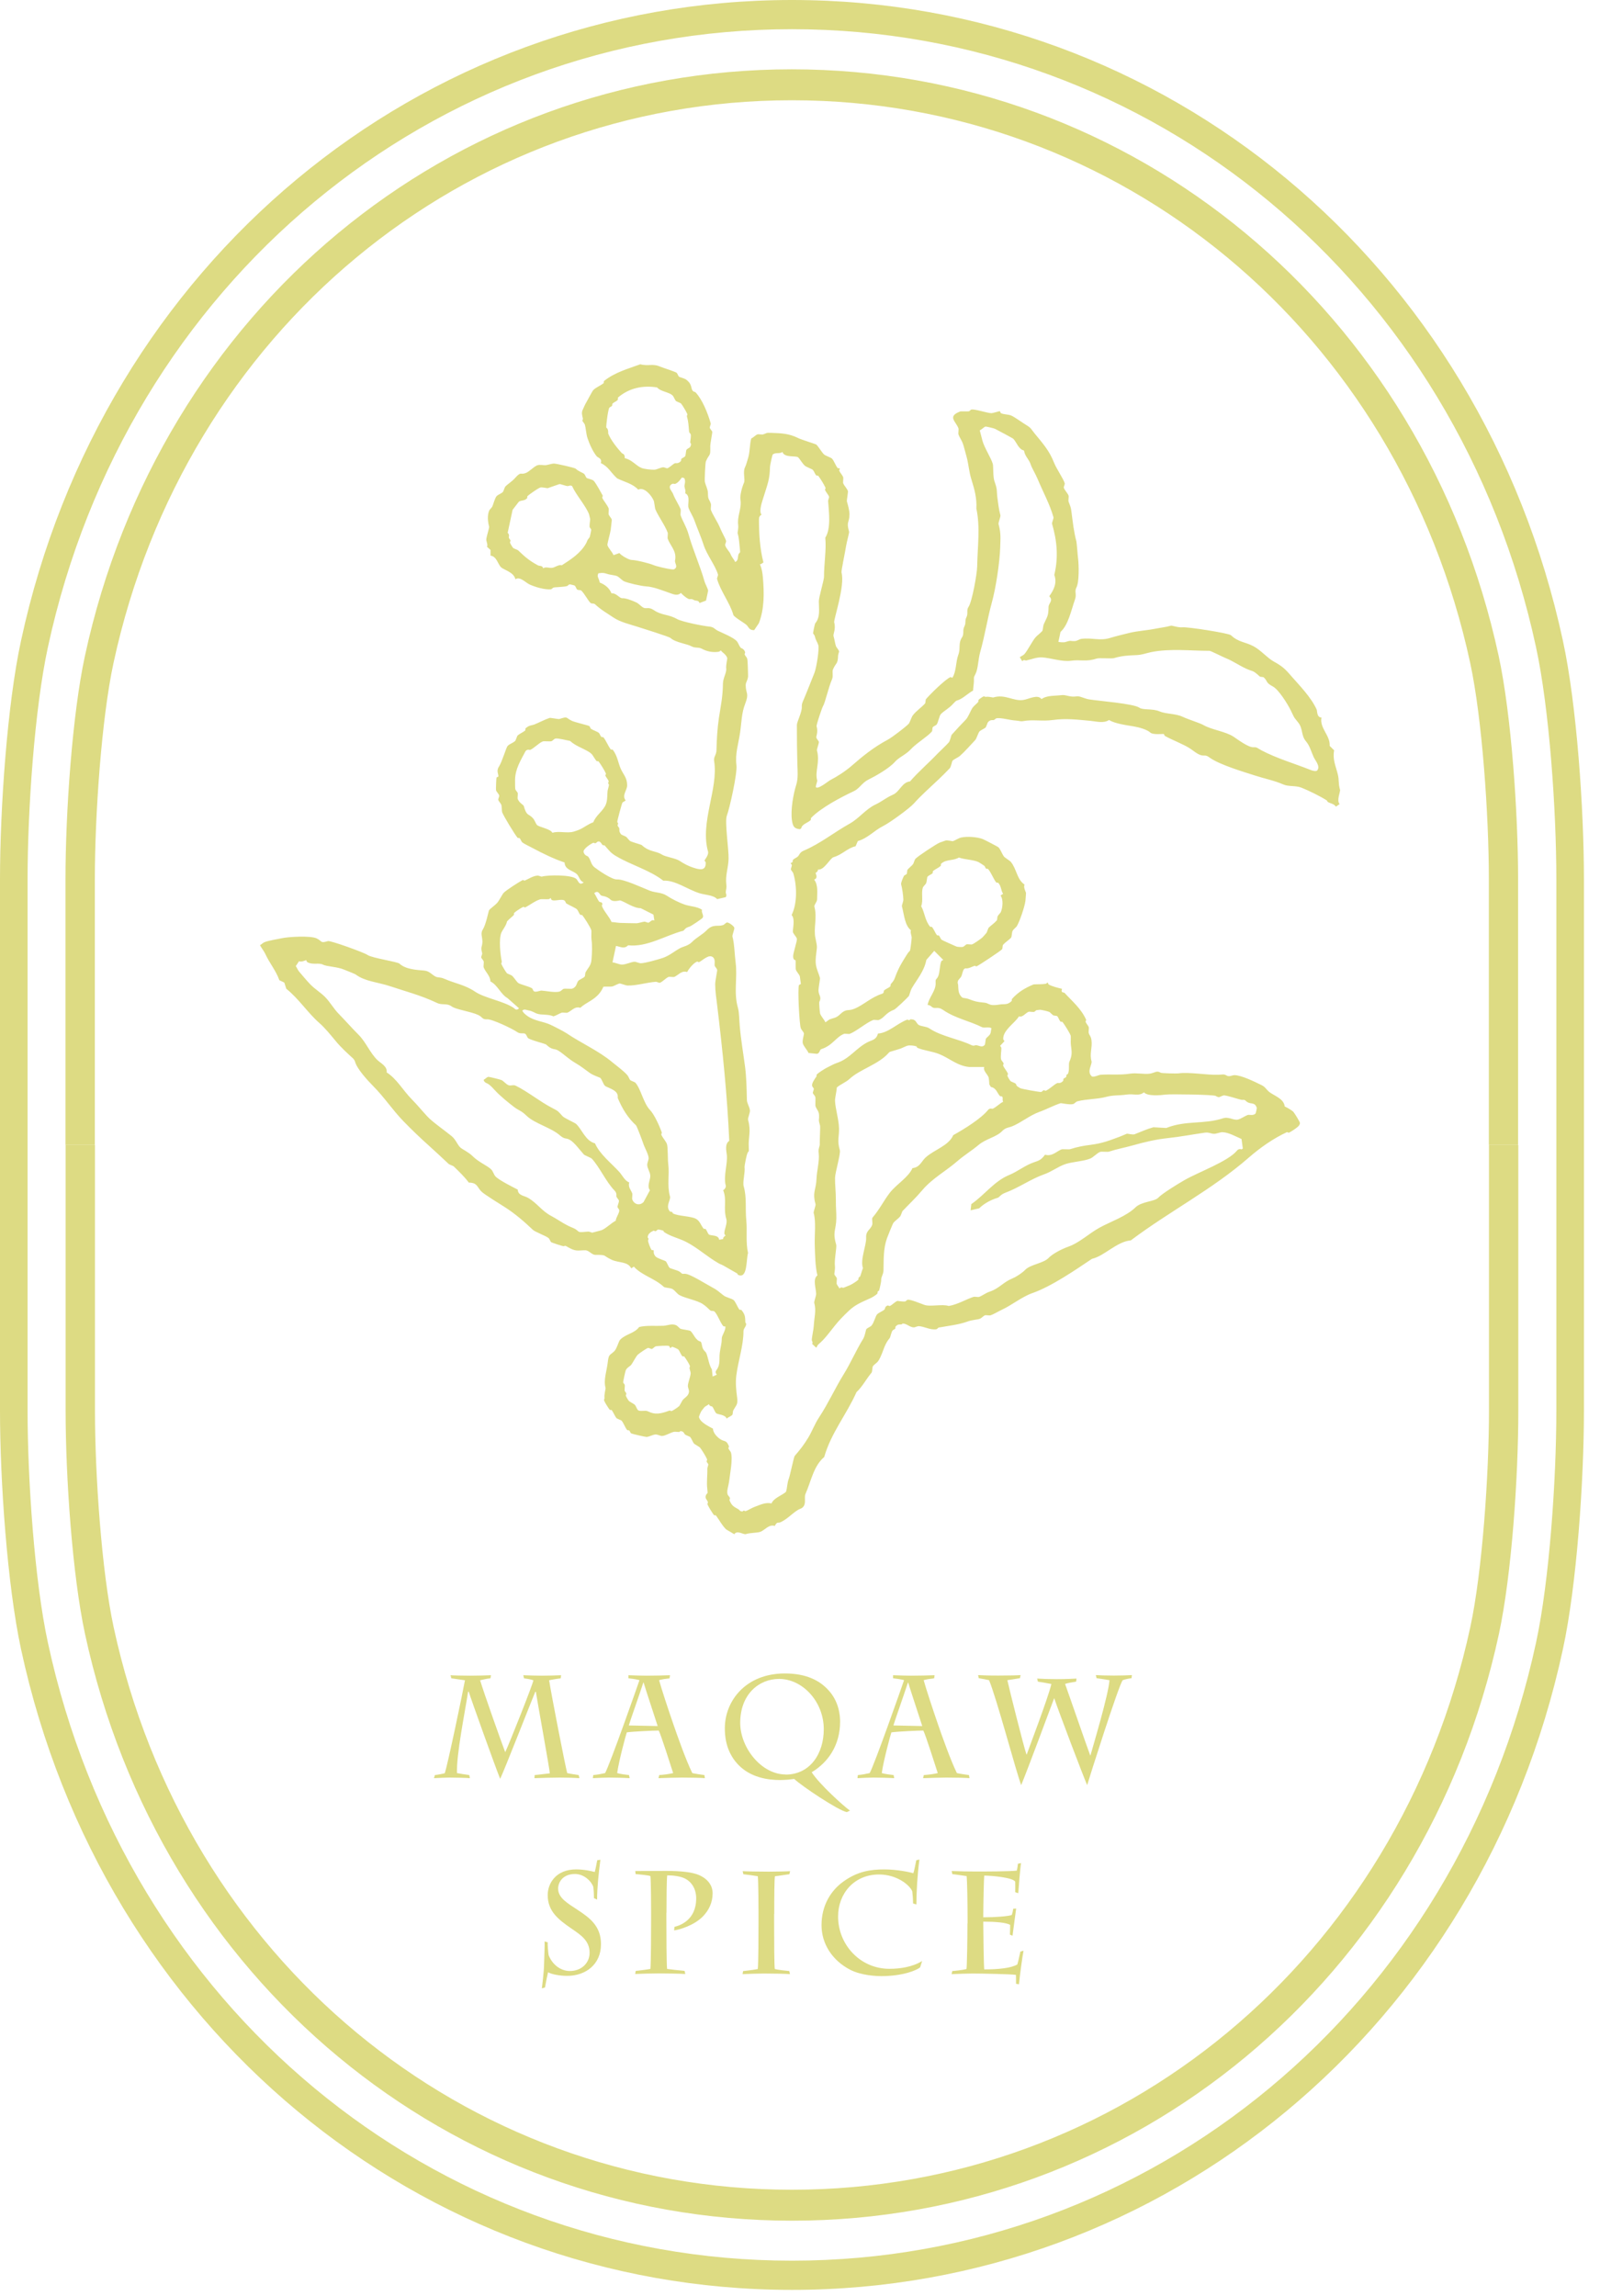 <svg width="92" height="132" viewBox="0 0 92 132" fill="none" xmlns="http://www.w3.org/2000/svg">
<path fill-rule="evenodd" clip-rule="evenodd" d="M89.49 50.539V65.825V65.825V81.111C89.49 85.039 89.092 90.881 88.322 94.439C83.807 115.361 66.218 129.971 45.538 129.971C24.858 129.971 7.262 115.361 2.754 94.439C1.984 90.888 1.586 85.046 1.586 81.111V65.825V65.825V50.539C1.586 46.604 1.984 40.762 2.754 37.211C7.269 16.289 24.858 1.679 45.538 1.679C66.218 1.679 83.814 16.289 88.322 37.211C89.092 40.769 89.49 46.611 89.49 50.539ZM0 65.825V50.539C0 46.512 0.412 40.513 1.208 36.841C5.879 15.15 24.109 0 45.538 0C66.967 0 85.191 15.15 89.868 36.841C90.664 40.52 91.076 46.519 91.076 50.539V65.825V65.825V81.111C91.076 85.138 90.664 91.137 89.868 94.809C85.191 116.5 66.96 131.65 45.538 131.65C24.116 131.65 5.885 116.5 1.208 94.809C0.418 91.137 0 85.138 0 81.111V65.825V65.825ZM85.609 65.825H87.29V50.539C87.29 46.739 86.905 41.11 86.176 37.723C81.89 17.862 65.172 3.985 45.525 3.985C25.877 3.985 9.166 17.862 4.88 37.723C4.151 41.11 3.766 46.732 3.766 50.539V65.825H5.453V50.539C5.453 46.924 5.831 41.338 6.527 38.114C10.637 19.072 26.674 5.764 45.531 5.764C64.389 5.764 80.425 19.064 84.536 38.114C85.231 41.338 85.609 46.924 85.609 50.539V65.825ZM45.538 127.672C25.891 127.672 9.172 113.795 4.887 93.934C4.158 90.547 3.773 84.918 3.773 81.118V65.832H5.46V81.118C5.46 84.733 5.838 90.312 6.533 93.543C10.644 112.593 26.68 125.893 45.538 125.893C64.396 125.893 80.432 112.586 84.543 93.543C85.238 90.319 85.616 84.733 85.616 81.118V65.832H87.303V81.118C87.303 84.925 86.918 90.547 86.189 93.934C81.904 113.795 65.192 127.672 45.545 127.672H45.538Z" fill="#dddb83"/>
<path d="M30.724 102.231C30.953 102.217 31.824 102.196 32.195 102.196C32.566 102.196 33.046 102.21 33.316 102.231L33.275 102.053C33.133 102.025 32.816 101.989 32.614 101.939C32.479 101.413 31.723 97.542 31.574 96.602C31.743 96.56 32.128 96.503 32.242 96.489L32.263 96.311C32.081 96.325 31.412 96.339 31.163 96.339C30.886 96.339 30.346 96.325 30.089 96.311L30.13 96.489C30.272 96.51 30.521 96.545 30.67 96.602C30.656 96.794 29.279 100.26 29.05 100.737C28.807 100.103 27.835 97.364 27.606 96.602C27.754 96.567 27.977 96.51 28.2 96.489L28.233 96.311C28.011 96.325 27.383 96.339 27.045 96.339C26.627 96.339 26.006 96.325 25.905 96.311L25.952 96.489C26.04 96.503 26.526 96.574 26.735 96.602C26.613 97.285 25.75 101.42 25.574 101.947C25.399 101.996 25.142 102.032 25.007 102.053L24.953 102.231C25.216 102.217 25.621 102.196 25.837 102.196C25.986 102.196 26.91 102.21 27.018 102.231L26.985 102.053C26.863 102.039 26.418 101.968 26.276 101.939C26.242 100.858 26.715 98.538 26.917 97.257H26.951C27.045 97.577 28.537 101.747 28.76 102.267C28.996 101.79 30.562 97.776 30.778 97.264H30.812C30.906 97.883 31.595 101.648 31.615 101.954C31.453 101.968 30.852 102.046 30.744 102.053L30.731 102.231H30.724Z" fill="#dddb83"/>
<path d="M37.823 99.235L36.156 99.2C36.237 98.922 36.75 97.478 36.993 96.73H37.007C37.142 97.193 37.641 98.68 37.816 99.235H37.823ZM37.87 102.231C38.086 102.217 38.984 102.196 39.214 102.196C39.632 102.196 40.435 102.21 40.53 102.231L40.503 102.053C40.267 102.018 40.037 101.989 39.807 101.939C39.443 101.199 38.95 99.797 38.728 99.157C38.424 98.282 37.992 96.965 37.898 96.595C38.08 96.545 38.296 96.51 38.498 96.489L38.525 96.311C38.296 96.325 37.499 96.339 37.169 96.339C37.033 96.339 36.372 96.325 36.136 96.311V96.489C36.332 96.51 36.595 96.545 36.77 96.595C36.662 96.915 35.083 101.413 34.793 101.939C34.577 101.989 34.34 102.032 34.111 102.053L34.091 102.231C34.273 102.217 34.806 102.196 35.009 102.196C35.238 102.196 35.96 102.21 36.203 102.231L36.17 102.053C35.947 102.025 35.684 101.996 35.488 101.939C35.569 101.299 35.994 99.712 36.041 99.598C36.338 99.548 37.594 99.492 37.877 99.492C38.005 99.733 38.566 101.505 38.707 101.939C38.464 101.996 38.181 102.032 37.904 102.053L37.864 102.231H37.87Z" fill="#dddb83"/>
<path d="M45.174 102.018C43.783 102.018 42.562 100.481 42.562 99.05C42.562 97.414 43.635 96.524 44.796 96.524C46.139 96.524 47.367 97.819 47.367 99.42C47.367 100.808 46.591 102.025 45.167 102.025L45.174 102.018ZM48.866 104.089C48.549 103.875 47.111 102.58 46.672 101.89C47.624 101.32 48.306 100.331 48.306 98.979C48.306 98.645 48.252 97.798 47.583 97.115C46.956 96.46 46.099 96.211 45.127 96.211C42.866 96.211 41.678 97.805 41.678 99.356C41.678 99.691 41.691 100.659 42.434 101.441C43.142 102.189 44.135 102.338 44.857 102.338C45.005 102.338 45.174 102.324 45.316 102.317C45.464 102.302 45.592 102.281 45.667 102.274C46.092 102.68 48.198 104.089 48.69 104.181L48.873 104.096L48.866 104.089Z" fill="#dddb83"/>
<path d="M53.037 99.235L51.37 99.2C51.451 98.922 51.964 97.478 52.207 96.73H52.22C52.355 97.193 52.855 98.68 53.03 99.235H53.037ZM53.084 102.231C53.3 102.217 54.198 102.196 54.428 102.196C54.846 102.196 55.649 102.21 55.744 102.231L55.717 102.053C55.48 102.018 55.251 101.989 55.021 101.939C54.657 101.199 54.164 99.797 53.941 99.157C53.638 98.282 53.206 96.965 53.111 96.595C53.294 96.545 53.51 96.51 53.712 96.489L53.739 96.311C53.51 96.325 52.713 96.339 52.382 96.339C52.247 96.339 51.586 96.325 51.35 96.311V96.489C51.545 96.51 51.809 96.545 51.984 96.595C51.876 96.915 50.297 101.413 50.007 101.939C49.791 101.989 49.554 102.032 49.325 102.053L49.305 102.231C49.487 102.217 50.02 102.196 50.223 102.196C50.452 102.196 51.174 102.21 51.417 102.231L51.383 102.053C51.161 102.025 50.898 101.996 50.702 101.939C50.783 101.299 51.208 99.712 51.255 99.598C51.552 99.548 52.808 99.492 53.091 99.492C53.219 99.733 53.779 101.505 53.921 101.939C53.678 101.996 53.395 102.032 53.118 102.053L53.078 102.231H53.084Z" fill="#dddb83"/>
<path d="M56.276 96.482C56.512 96.524 56.681 96.553 56.87 96.596C57.295 97.592 58.443 101.926 58.719 102.63C59.144 101.591 60.346 98.346 60.616 97.627C60.845 98.325 62.296 102.146 62.512 102.63C62.593 102.345 64.328 96.859 64.557 96.596C64.692 96.546 64.888 96.503 65.064 96.482L65.084 96.304C64.841 96.318 64.51 96.332 64.051 96.332C63.592 96.332 63.181 96.318 63.012 96.304L63.052 96.482C63.316 96.524 63.565 96.553 63.795 96.596C63.748 97.407 62.803 100.545 62.701 100.922H62.688C62.425 100.218 61.419 97.293 61.243 96.816C61.392 96.752 61.642 96.724 61.878 96.681L61.898 96.503C61.709 96.517 61.257 96.538 60.764 96.538C60.305 96.538 59.941 96.524 59.637 96.503L59.678 96.681C59.813 96.702 60.224 96.766 60.454 96.816C60.278 97.592 59.131 100.588 59.036 100.872H59.023C58.881 100.488 57.997 96.966 57.923 96.596C58.112 96.567 58.537 96.503 58.645 96.482L58.685 96.304C58.503 96.318 58.085 96.332 57.41 96.332C56.802 96.332 56.465 96.318 56.242 96.304L56.276 96.482Z" fill="#dddb83"/>
<path d="M31.337 114.258C31.392 113.945 31.473 113.546 31.513 113.39C31.736 113.518 32.228 113.596 32.606 113.596C33.686 113.596 34.557 112.934 34.557 111.774C34.557 110.721 33.889 110.251 33.234 109.817C32.633 109.419 32.093 109.12 32.093 108.579C32.093 108.202 32.377 107.739 33.059 107.739C33.612 107.739 34.031 108.195 34.118 108.494C34.132 108.643 34.152 108.842 34.152 109.127L34.334 109.212C34.334 108.529 34.415 107.746 34.523 106.921L34.341 106.949C34.294 107.177 34.253 107.426 34.199 107.625C34.01 107.576 33.599 107.476 33.126 107.476C31.952 107.476 31.493 108.294 31.493 108.949C31.493 109.895 32.114 110.365 32.89 110.899C33.403 111.248 33.902 111.582 33.902 112.265C33.902 112.884 33.403 113.318 32.775 113.318C32.228 113.318 31.756 112.941 31.547 112.408C31.52 112.258 31.479 111.781 31.493 111.667L31.311 111.618C31.331 111.817 31.284 112.721 31.284 112.941C31.284 113.269 31.175 114.194 31.155 114.315L31.337 114.265V114.258Z" fill="#dddb83"/>
<path d="M38.324 109.967C38.324 109.248 38.33 108.06 38.364 107.818C38.715 107.818 39.127 107.868 39.39 108.003C39.795 108.209 40.031 108.629 40.031 109.141C40.031 110.408 39.073 110.707 38.782 110.778L38.762 110.984C39.046 110.942 39.903 110.714 40.429 110.166C40.747 109.832 40.976 109.405 40.976 108.835C40.976 108.629 40.902 108.117 40.2 107.803C39.808 107.633 39.154 107.562 38.29 107.562C37.925 107.562 36.764 107.569 36.528 107.569L36.548 107.747C36.737 107.761 37.244 107.803 37.399 107.86C37.433 108.145 37.439 109.668 37.439 109.938V110.273C37.439 111.048 37.433 112.835 37.399 113.198C37.19 113.24 36.677 113.297 36.555 113.311L36.522 113.489C36.744 113.475 37.5 113.454 37.892 113.454C38.256 113.454 39.147 113.468 39.404 113.489L39.363 113.311C39.12 113.29 38.546 113.226 38.357 113.198C38.324 112.956 38.317 111.02 38.317 110.308V109.96L38.324 109.967Z" fill="#dddb83"/>
<path d="M44.519 110.031C44.519 108.999 44.525 108.032 44.559 107.868C44.843 107.839 45.234 107.768 45.389 107.754L45.43 107.576C45.295 107.59 44.613 107.605 44.208 107.605C43.581 107.605 42.852 107.59 42.703 107.576L42.743 107.754C42.892 107.768 43.419 107.839 43.574 107.868C43.608 108.153 43.614 109.718 43.614 109.996V110.487C43.614 111.305 43.608 112.856 43.574 113.205C43.405 113.241 42.865 113.312 42.73 113.319L42.696 113.497C42.932 113.483 43.668 113.461 43.931 113.461C44.424 113.461 45.248 113.476 45.423 113.497L45.383 113.319C45.221 113.305 44.748 113.255 44.552 113.205C44.519 113.034 44.512 111.64 44.512 110.551V110.031H44.519Z" fill="#dddb83"/>
<path d="M52.692 109.49C52.699 108.693 52.746 107.825 52.867 106.907L52.685 106.95C52.665 107.05 52.563 107.59 52.516 107.697C52.294 107.626 51.558 107.477 50.856 107.477C50.053 107.477 49.317 107.583 48.494 108.174C47.798 108.672 47.238 109.519 47.238 110.679C47.238 111.753 47.852 112.707 48.878 113.241C49.52 113.575 50.383 113.611 50.681 113.611C51.922 113.611 52.725 113.269 52.908 113.105L53.023 112.743C52.456 113.091 51.747 113.191 51.139 113.191C49.466 113.191 48.19 111.81 48.19 110.181C48.19 108.878 49.101 107.768 50.545 107.768C51.571 107.768 52.307 108.373 52.456 108.736C52.476 108.878 52.503 109.27 52.503 109.433L52.685 109.49H52.692Z" fill="#dddb83"/>
<path d="M55.628 110.593C55.628 111.511 55.601 113.055 55.574 113.205C55.358 113.262 54.886 113.312 54.757 113.319L54.717 113.497C55.027 113.482 55.655 113.461 55.925 113.461C56.424 113.461 58.186 113.497 58.416 113.539C58.422 113.674 58.422 113.824 58.422 114.052L58.591 114.08C58.625 113.66 58.8 112.394 58.854 112.152L58.672 112.201C58.625 112.386 58.584 112.643 58.496 112.941C58.132 113.155 57.383 113.226 56.593 113.226C56.566 112.984 56.539 111.162 56.539 110.65V110.479C57.221 110.479 57.842 110.529 58.085 110.664C58.085 110.835 58.078 111.049 58.071 111.226L58.22 111.29C58.26 111.02 58.402 109.881 58.429 109.725L58.26 109.739C58.247 109.853 58.22 109.974 58.179 110.095C57.99 110.173 57.221 110.23 56.539 110.23V110.059C56.539 109.568 56.573 107.953 56.593 107.832C57.012 107.832 58.233 107.939 58.375 108.181C58.382 108.352 58.375 108.722 58.375 108.786L58.55 108.843C58.564 108.586 58.672 107.284 58.712 107.113L58.53 107.149C58.517 107.298 58.49 107.441 58.469 107.54C58.254 107.597 56.391 107.597 56.134 107.597C55.959 107.597 55.696 107.59 55.439 107.59C55.176 107.583 54.913 107.576 54.724 107.569L54.757 107.747C54.946 107.775 55.432 107.832 55.581 107.86C55.614 108.124 55.635 109.455 55.635 110.202V110.586L55.628 110.593Z" fill="#dddb83"/>
<path d="M42.284 32.301C42.473 32.23 42.406 31.981 42.473 31.852C42.534 31.732 42.581 31.845 42.541 31.539C42.5 31.198 42.507 30.984 42.412 30.65C42.406 30.621 42.466 30.372 42.446 30.194C42.379 29.632 42.662 29.255 42.574 28.707C42.541 28.508 42.655 28.031 42.777 27.761C42.865 27.569 42.696 27.142 42.844 26.85C42.905 26.736 42.966 26.487 43.027 26.295C43.128 25.932 43.101 25.569 43.195 25.213C43.317 25.156 43.445 25.014 43.56 24.971C43.593 24.957 43.837 24.992 43.87 24.978C44.133 24.893 44.012 24.879 44.329 24.886C44.93 24.907 45.362 24.921 45.895 25.185C46.091 25.284 46.901 25.526 46.941 25.562C47.069 25.683 47.238 25.989 47.387 26.131C47.454 26.195 47.785 26.309 47.839 26.366C47.96 26.494 48.041 26.757 48.163 26.907C48.183 26.935 48.264 26.907 48.284 26.935C48.305 26.964 48.244 27.028 48.257 27.063C48.311 27.191 48.446 27.32 48.487 27.448C48.5 27.476 48.467 27.747 48.48 27.775C48.534 27.924 48.716 28.095 48.757 28.238C48.77 28.287 48.683 28.764 48.696 28.821C48.75 29.02 48.851 29.355 48.845 29.582C48.838 30.073 48.649 29.967 48.824 30.572C48.838 30.614 48.696 31.134 48.662 31.326C48.615 31.639 48.365 32.827 48.386 32.913C48.602 33.681 47.92 35.638 47.967 35.788C48.075 36.179 47.893 36.457 47.927 36.571C47.981 36.748 48.028 37.04 48.062 37.133C48.095 37.232 48.217 37.346 48.244 37.439C48.257 37.481 48.19 37.617 48.19 37.688C48.176 38.207 48.068 38.086 47.9 38.478C47.832 38.627 47.927 38.855 47.839 39.061C47.636 39.517 47.447 40.406 47.326 40.591C47.272 40.677 46.928 41.68 46.955 41.758C47.056 42.114 46.914 42.328 46.941 42.413C46.962 42.491 47.056 42.569 47.083 42.641C47.11 42.712 46.955 43.068 46.975 43.146C47.164 43.836 46.84 44.349 46.989 44.868C47.002 44.925 46.907 45.153 46.907 45.245C47.009 45.423 47.603 44.925 47.744 44.847C48.129 44.648 48.602 44.349 48.986 44.014C49.621 43.459 50.235 42.961 51.058 42.52C51.295 42.392 52.071 41.801 52.253 41.609C52.307 41.552 52.415 41.218 52.483 41.132C52.671 40.876 53.002 40.662 53.191 40.442C53.225 40.406 53.211 40.228 53.245 40.193C53.488 39.908 54.332 39.075 54.642 38.933C54.676 38.919 54.737 38.976 54.764 38.962C54.993 38.606 54.953 38.044 55.101 37.652C55.25 37.261 55.081 36.998 55.317 36.642C55.452 36.443 55.331 36.243 55.452 36.016C55.56 35.802 55.466 35.695 55.56 35.51C55.695 35.247 55.547 35.097 55.695 34.884C55.891 34.592 56.181 33.005 56.188 32.557C56.208 31.447 56.37 30.28 56.141 29.241C56.174 28.643 56.033 28.131 55.864 27.59C55.715 27.134 55.702 26.715 55.58 26.266L55.405 25.626C55.317 25.313 55.189 25.199 55.108 24.964C55.094 24.936 55.128 24.665 55.115 24.637C54.973 24.231 54.453 23.953 55.196 23.662C55.263 23.633 55.594 23.662 55.702 23.648C55.749 23.648 55.79 23.569 55.85 23.548C56.019 23.498 56.762 23.747 56.998 23.754C57.099 23.754 57.464 23.633 57.49 23.64C57.511 23.64 57.517 23.733 57.558 23.754C57.693 23.832 57.997 23.818 58.159 23.897C58.361 23.989 58.746 24.274 58.989 24.423C59.32 24.622 59.266 24.651 59.509 24.943C59.954 25.483 60.332 25.903 60.602 26.587C60.757 26.978 61.142 27.512 61.223 27.789C61.236 27.839 61.155 27.988 61.169 28.038C61.209 28.181 61.392 28.351 61.446 28.501C61.459 28.529 61.425 28.8 61.439 28.828C61.547 29.134 61.574 29.127 61.614 29.469C61.682 29.988 61.743 30.572 61.891 31.12C61.918 31.226 61.965 31.952 61.992 32.137C62.033 32.465 62.06 33.454 61.898 33.767C61.763 34.023 61.925 34.151 61.81 34.471C61.594 35.076 61.432 35.93 60.98 36.329L60.858 36.898C60.892 36.926 61.196 36.934 61.23 36.919C61.635 36.791 61.479 36.87 61.81 36.855C61.918 36.855 62.094 36.741 62.148 36.734C62.802 36.642 63.221 36.87 63.855 36.67C64.179 36.571 64.564 36.478 64.915 36.393C65.387 36.272 65.914 36.25 66.406 36.151C66.724 36.087 67.034 36.058 67.324 35.973C67.385 35.952 67.763 36.094 67.993 36.065C68.256 36.03 70.652 36.4 70.78 36.521C71.219 36.934 71.583 36.891 72.089 37.161C72.508 37.389 72.859 37.816 73.223 38.022C73.703 38.286 73.885 38.442 74.236 38.855C74.715 39.403 75.39 40.086 75.707 40.791C75.748 40.876 75.707 41.246 75.984 41.253C75.869 41.872 76.497 42.278 76.456 42.883L76.713 43.139C76.612 43.665 76.814 44.064 76.922 44.512C77.01 44.861 76.942 45.025 77.05 45.402C77.084 45.516 76.834 46.028 77.03 46.227L76.814 46.377C76.713 46.206 76.49 46.199 76.341 46.099C76.321 46.085 76.314 46.035 76.294 46.021C75.95 45.793 75.208 45.43 74.823 45.281C74.485 45.153 74.08 45.231 73.797 45.103C73.277 44.875 72.724 44.769 72.15 44.583C71.462 44.363 70.179 43.979 69.599 43.587C69.504 43.523 69.403 43.431 69.255 43.438C68.958 43.459 68.742 43.246 68.458 43.053C68.08 42.797 67.419 42.555 66.987 42.313C66.946 42.292 66.94 42.207 66.919 42.2C66.859 42.185 66.305 42.256 66.15 42.121C65.961 41.943 65.502 41.815 65.165 41.758C64.733 41.687 64.112 41.602 63.767 41.395C63.477 41.595 63.052 41.481 62.721 41.445C61.945 41.374 61.29 41.289 60.535 41.395C59.934 41.481 59.394 41.353 58.827 41.459C58.665 41.488 58.624 41.438 58.395 41.424C58.084 41.41 57.544 41.246 57.295 41.296C57.248 41.303 57.207 41.374 57.146 41.395C57.072 41.417 56.964 41.353 56.809 41.516C56.789 41.538 56.701 41.794 56.681 41.815C56.586 41.908 56.404 41.965 56.316 42.057C56.262 42.114 56.141 42.477 56.087 42.534C55.81 42.826 55.472 43.217 55.203 43.452C55.081 43.559 54.852 43.644 54.764 43.744C54.743 43.765 54.683 44.099 54.608 44.171C54.419 44.37 54.136 44.655 53.967 44.811C53.508 45.245 52.948 45.743 52.543 46.199C52.3 46.469 51.187 47.288 50.761 47.501C50.269 47.75 49.884 48.199 49.324 48.355L49.196 48.654C48.73 48.754 48.426 49.138 47.933 49.28C47.724 49.337 47.393 50.049 47.029 49.992C47.049 50.113 46.894 50.177 46.894 50.191C46.894 50.219 47.063 50.49 46.813 50.568C47.056 50.888 46.982 51.33 46.982 51.7C46.982 51.863 46.8 52.02 46.827 52.127C47.002 52.76 46.766 53.365 46.887 53.927C47.016 54.539 46.975 54.383 46.914 54.987C46.853 55.592 47.002 55.72 47.151 56.233C47.157 56.268 47.063 56.809 47.063 56.937C47.069 57.25 47.265 57.3 47.11 57.606C47.09 57.642 47.137 58.218 47.157 58.275C47.211 58.432 47.387 58.609 47.461 58.773C47.549 58.73 47.63 58.638 47.717 58.602C47.886 58.531 48.068 58.538 48.278 58.339C48.669 57.955 48.743 58.147 49.101 58.005C49.661 57.784 50.053 57.35 50.728 57.129C50.842 57.094 50.802 56.98 50.829 56.951C50.917 56.859 51.099 56.802 51.193 56.709C51.22 56.688 51.193 56.61 51.22 56.581C51.43 56.332 51.403 56.354 51.517 56.055C51.72 55.542 51.875 55.322 52.145 54.881C52.219 54.76 52.233 54.752 52.321 54.66C52.347 54.632 52.422 53.998 52.422 53.892C52.422 53.806 52.327 53.607 52.381 53.486C52.017 53.194 51.99 52.589 51.861 52.105C51.848 52.048 51.943 51.828 51.943 51.728C51.943 51.508 51.868 51.024 51.814 50.839C51.794 50.76 51.936 50.426 51.983 50.348C52.01 50.305 52.091 50.298 52.132 50.248C52.165 50.205 52.152 50.035 52.185 49.999C52.26 49.906 52.435 49.771 52.503 49.679C52.53 49.636 52.604 49.401 52.631 49.38C52.786 49.216 53.792 48.554 54.021 48.447C54.042 48.44 54.291 48.355 54.359 48.327C54.46 48.291 54.764 48.369 54.791 48.362C54.919 48.319 55.128 48.177 55.277 48.149C55.601 48.078 56.188 48.113 56.512 48.241C56.586 48.27 57.376 48.675 57.416 48.718C57.538 48.846 57.619 49.109 57.74 49.259C57.767 49.294 58.091 49.508 58.118 49.543C58.469 49.977 58.469 50.561 58.908 50.853C58.847 51.038 58.955 51.202 58.996 51.337C58.996 51.358 58.969 51.749 58.962 51.792C58.921 52.134 58.624 52.995 58.462 53.258C58.429 53.308 58.267 53.429 58.219 53.529C58.179 53.614 58.179 53.863 58.138 53.906C58.037 54.027 57.801 54.169 57.673 54.325C57.639 54.368 57.653 54.539 57.619 54.575C57.524 54.681 56.323 55.478 56.154 55.557C56.12 55.571 56.066 55.514 56.033 55.528C55.864 55.585 55.682 55.706 55.499 55.67L55.425 55.72C55.344 55.848 55.324 56.041 55.27 56.147C55.25 56.19 55.115 56.325 55.094 56.368C55.034 56.51 55.094 56.574 55.094 56.631C55.108 56.895 55.094 57.136 55.317 57.343C55.351 57.378 55.587 57.393 55.675 57.428C56.066 57.578 56.147 57.599 56.573 57.642C56.849 57.663 56.856 57.798 57.173 57.784C57.288 57.784 57.443 57.756 57.558 57.741C57.808 57.72 57.936 57.77 58.165 57.556C58.192 57.535 58.165 57.457 58.192 57.428C58.55 57.03 58.948 56.795 59.434 56.596C59.644 56.581 59.934 56.596 60.13 56.56C60.177 56.553 60.217 56.482 60.237 56.489C60.258 56.489 60.264 56.581 60.305 56.603C60.508 56.717 60.825 56.788 61.068 56.852C60.973 57.094 61.169 57.044 61.209 57.08C61.648 57.563 62.154 57.969 62.451 58.624C62.465 58.652 62.411 58.716 62.424 58.752C62.465 58.859 62.573 58.958 62.606 59.058C62.62 59.086 62.586 59.357 62.6 59.385C62.66 59.57 62.728 59.563 62.762 59.819C62.816 60.239 62.64 60.588 62.762 61.008C62.816 61.193 62.478 61.584 62.762 61.869C62.863 61.968 63.167 61.798 63.282 61.791C63.842 61.748 64.402 61.819 64.989 61.726C65.353 61.669 65.806 61.776 66.116 61.726C66.427 61.677 66.494 61.527 66.751 61.677C66.798 61.705 67.669 61.726 67.749 61.712C68.364 61.62 69.369 61.812 70.051 61.791C70.328 61.783 70.355 61.733 70.544 61.84C70.692 61.926 70.868 61.805 70.989 61.812C71.401 61.826 72.123 62.182 72.501 62.367C72.744 62.481 72.764 62.573 72.926 62.73C73.196 62.986 73.817 63.128 73.871 63.612C73.999 63.669 74.296 63.84 74.371 63.925C74.445 64.011 74.715 64.452 74.742 64.544C74.762 64.623 74.695 64.722 74.627 64.779C74.506 64.886 74.256 65.05 74.114 65.121C74.087 65.135 74.026 65.078 73.993 65.092C73.21 65.455 72.461 65.982 71.799 66.558C69.693 68.394 67.223 69.654 65.023 71.312C64.22 71.376 63.484 72.223 62.789 72.372C61.824 73.02 60.46 73.959 59.36 74.344C58.766 74.55 58.186 75.034 57.585 75.311C57.403 75.397 57.133 75.56 56.95 75.624C56.923 75.639 56.667 75.603 56.64 75.617C56.546 75.653 56.444 75.774 56.35 75.817C56.201 75.874 55.911 75.873 55.628 75.98C55.135 76.158 54.548 76.222 53.988 76.322C53.934 76.329 53.893 76.414 53.839 76.421C53.481 76.478 53.137 76.251 52.813 76.243C52.773 76.243 52.59 76.315 52.55 76.315C52.321 76.315 52.125 76.087 51.909 76.094C51.889 76.094 51.861 76.137 51.834 76.144C51.72 76.158 51.639 76.108 51.497 76.265C51.47 76.293 51.497 76.365 51.47 76.393C51.43 76.436 51.355 76.45 51.322 76.493C51.254 76.585 51.187 76.898 51.166 76.919C50.849 77.29 50.822 77.61 50.613 78.044C50.444 78.4 50.37 78.336 50.194 78.542C50.154 78.592 50.161 78.869 50.113 78.919C49.776 79.325 49.594 79.716 49.249 80.036C48.676 81.325 47.785 82.385 47.393 83.765C46.773 84.292 46.644 85.153 46.313 85.893C46.212 86.121 46.435 86.591 46.01 86.747C45.666 86.875 45.274 87.366 44.842 87.53C44.748 87.565 44.673 87.473 44.552 87.729C44.201 87.622 43.992 87.964 43.728 88.064C43.553 88.135 43.141 88.113 42.885 88.199C42.75 88.241 42.385 87.95 42.223 88.206L41.751 87.928C41.515 87.694 41.373 87.409 41.17 87.131C41.15 87.103 41.069 87.131 41.049 87.103C40.941 86.953 40.752 86.654 40.678 86.484C40.664 86.455 40.718 86.391 40.705 86.356C40.658 86.213 40.502 86.142 40.604 85.936C40.664 85.815 40.712 85.936 40.671 85.623C40.617 85.203 40.685 84.84 40.671 84.434C40.671 84.363 40.739 84.228 40.725 84.185C40.712 84.128 40.644 84.086 40.631 84.029C40.624 83.993 40.671 83.936 40.658 83.9C40.604 83.758 40.334 83.317 40.239 83.21C40.219 83.189 39.929 83.025 39.908 82.997C39.821 82.89 39.767 82.705 39.679 82.612C39.659 82.591 39.443 82.513 39.395 82.477C39.328 82.427 39.335 82.285 39.126 82.278C39.105 82.278 39.078 82.328 39.051 82.328C38.977 82.328 38.795 82.306 38.741 82.321C38.532 82.371 38.268 82.549 38.066 82.556C37.965 82.556 37.809 82.47 37.708 82.47C37.553 82.47 37.337 82.605 37.175 82.612C37.101 82.612 36.311 82.435 36.277 82.399C36.237 82.356 36.223 82.278 36.183 82.243C36.156 82.214 36.088 82.243 36.061 82.214C35.94 82.072 35.859 81.808 35.737 81.673C35.717 81.652 35.474 81.559 35.454 81.538C35.353 81.424 35.278 81.211 35.177 81.075C35.157 81.047 35.076 81.075 35.056 81.047C34.968 80.933 34.772 80.627 34.732 80.506C34.718 80.478 34.765 80.421 34.759 80.378C34.732 80.165 34.833 79.844 34.819 79.794C34.691 79.332 34.887 78.841 34.948 78.307C35.002 77.823 35.076 77.93 35.332 77.674C35.474 77.524 35.569 77.119 35.656 77.026C35.974 76.692 36.486 76.663 36.75 76.293C37.182 76.187 37.688 76.243 38.147 76.222C38.39 76.208 38.646 76.073 38.903 76.201C38.943 76.222 39.078 76.365 39.112 76.386C39.24 76.443 39.652 76.471 39.713 76.528C39.875 76.678 40.003 77.076 40.28 77.126C40.388 77.225 40.327 77.453 40.482 77.638C40.556 77.724 40.604 77.724 40.664 77.944C40.739 78.193 40.786 78.492 40.934 78.734L40.975 79.14L41.218 79.033C41.069 78.862 41.197 78.791 41.258 78.677C41.42 78.385 41.346 78.115 41.386 77.781C41.427 77.446 41.501 77.282 41.501 76.948C41.501 76.784 41.724 76.507 41.711 76.272C41.697 76.243 41.616 76.272 41.589 76.243C41.407 76.03 41.258 75.567 41.076 75.397C41.042 75.361 40.873 75.375 40.84 75.34C40.678 75.19 40.604 75.105 40.415 74.977C40.104 74.763 39.436 74.65 39.078 74.464C38.937 74.393 38.795 74.173 38.653 74.102C38.545 74.045 38.228 74.037 38.174 73.988C37.641 73.49 36.912 73.333 36.446 72.821L36.297 72.92C36.095 72.515 35.582 72.614 35.177 72.429C34.624 72.173 34.934 72.145 34.232 72.145C34.03 72.145 33.861 71.881 33.658 71.881C33.22 71.881 33.125 71.967 32.687 71.718C32.423 71.568 32.545 71.639 32.39 71.646C32.349 71.646 31.715 71.44 31.688 71.412C31.634 71.355 31.607 71.234 31.546 71.184C31.418 71.063 30.77 70.828 30.642 70.707C30.142 70.23 29.622 69.782 29.035 69.405C28.772 69.234 27.82 68.658 27.665 68.487C27.422 68.231 27.449 67.996 26.956 67.989C26.7 67.647 26.396 67.355 26.086 67.056C26.059 67.028 25.829 66.95 25.802 66.921C25.418 66.558 25.019 66.188 24.648 65.854C24.162 65.42 23.615 64.893 23.19 64.452C22.576 63.819 22.09 63.078 21.483 62.467C21.145 62.125 20.517 61.449 20.41 61.022C20.403 60.986 20.342 60.894 20.315 60.865C19.964 60.545 19.586 60.203 19.282 59.826C18.992 59.478 18.688 59.1 18.364 58.816C17.689 58.225 17.183 57.421 16.461 56.845L16.346 56.489L16.063 56.354C15.867 55.799 15.503 55.386 15.253 54.838C15.172 54.667 15.037 54.511 14.949 54.34C15.037 54.297 15.118 54.205 15.206 54.169C15.455 54.069 15.914 54.005 16.198 53.941C16.576 53.856 17.858 53.785 18.202 53.948C18.547 54.112 18.398 54.247 18.857 54.105C18.992 54.062 20.936 54.76 21.132 54.902C21.361 55.073 22.853 55.293 22.968 55.4C23.318 55.727 23.939 55.763 24.385 55.799C24.709 55.827 24.823 56.041 25.06 56.154C25.181 56.211 25.309 56.169 25.539 56.268C26.214 56.56 26.734 56.617 27.321 57.016C27.861 57.378 28.92 57.549 29.508 57.926C29.622 58.005 29.683 58.126 29.845 57.969L29.184 57.386C28.779 57.151 28.61 56.624 28.198 56.425C28.198 56.105 27.901 55.877 27.807 55.606C27.793 55.571 27.827 55.315 27.814 55.279C27.793 55.201 27.699 55.123 27.672 55.051C27.658 55.002 27.739 54.852 27.726 54.802C27.618 54.411 27.733 54.454 27.739 54.148C27.739 53.856 27.611 53.671 27.766 53.429C27.948 53.144 28.09 52.369 28.124 52.326C28.225 52.205 28.455 52.056 28.59 51.906C28.698 51.785 28.887 51.408 28.961 51.33C29.103 51.18 29.845 50.703 30.054 50.597C30.081 50.582 30.142 50.639 30.176 50.625C30.425 50.518 30.655 50.348 30.925 50.34C30.992 50.34 31.121 50.412 31.161 50.397C31.492 50.298 32.876 50.283 33.139 50.533C33.26 50.647 33.294 50.938 33.564 50.732C33.341 50.654 33.314 50.426 33.193 50.283C32.99 50.049 32.471 50.027 32.464 49.586C31.843 49.38 31.208 49.067 30.635 48.761C30.493 48.682 30.108 48.505 30.021 48.419C29.967 48.369 29.94 48.248 29.879 48.191C29.852 48.163 29.778 48.191 29.757 48.163C29.575 47.935 28.981 46.96 28.873 46.697C28.86 46.669 28.846 46.327 28.833 46.291C28.799 46.185 28.677 46.078 28.65 45.985C28.637 45.935 28.718 45.786 28.704 45.736C28.677 45.637 28.549 45.53 28.522 45.43C28.509 45.395 28.536 44.74 28.549 44.712C28.569 44.669 28.657 44.662 28.657 44.64C28.677 44.534 28.522 44.327 28.684 44.085C28.873 43.794 29.103 42.975 29.19 42.883C29.298 42.769 29.521 42.705 29.629 42.591C29.649 42.569 29.737 42.313 29.757 42.292C29.865 42.185 30.068 42.107 30.196 42C30.223 41.979 30.196 41.894 30.223 41.872C30.425 41.687 30.567 41.709 30.709 41.659C30.992 41.545 31.323 41.367 31.607 41.274C31.654 41.26 32.106 41.353 32.16 41.338C32.687 41.175 32.477 41.246 32.889 41.445C33.051 41.523 33.854 41.709 33.888 41.744C33.935 41.787 33.942 41.872 33.982 41.901C34.084 41.972 34.367 42.071 34.435 42.136C34.489 42.185 34.516 42.306 34.576 42.363C34.603 42.392 34.678 42.363 34.698 42.392C34.853 42.584 34.961 42.876 35.116 43.082C35.137 43.11 35.218 43.082 35.238 43.11C35.508 43.459 35.541 43.865 35.697 44.206C35.852 44.548 36.061 44.712 36.061 45.153C36.061 45.437 35.744 45.715 35.974 46.021C35.919 46.071 35.832 46.099 35.791 46.142C35.758 46.185 35.488 47.174 35.494 47.259C35.494 47.281 35.535 47.309 35.541 47.337C35.541 47.38 35.508 47.423 35.515 47.465C35.521 47.515 35.589 47.558 35.609 47.622C35.629 47.7 35.569 47.814 35.724 47.978C35.744 47.999 35.967 48.078 36.007 48.113C36.068 48.156 36.163 48.319 36.264 48.369C36.379 48.426 36.885 48.561 36.905 48.59C37.337 48.988 37.701 48.91 38.046 49.124C38.295 49.28 38.842 49.33 39.092 49.501C39.301 49.643 39.584 49.792 39.827 49.871C40.172 49.985 40.604 50.12 40.577 49.586C40.577 49.536 40.502 49.494 40.509 49.472C40.509 49.444 40.766 49.152 40.712 48.96C40.239 47.266 41.319 45.345 41.062 43.751C41.022 43.516 41.191 43.409 41.197 43.125C41.211 42.527 41.245 41.908 41.333 41.303C41.447 40.548 41.555 40.107 41.569 39.31C41.569 38.983 41.791 38.663 41.758 38.428C41.731 38.264 41.825 37.88 41.819 37.844C41.758 37.624 41.555 37.538 41.447 37.396C41.427 37.396 41.386 37.46 41.339 37.467C41.029 37.524 40.664 37.467 40.367 37.303C40.165 37.19 39.969 37.275 39.767 37.161C39.503 37.012 38.835 36.941 38.552 36.677C38.477 36.606 36.891 36.108 36.621 36.023C36.196 35.887 35.67 35.766 35.285 35.51C34.9 35.254 34.57 35.069 34.198 34.727C34.158 34.692 33.996 34.706 33.962 34.67C33.807 34.528 33.618 34.137 33.422 33.952C33.389 33.916 33.22 33.931 33.186 33.895C33.132 33.838 33.105 33.717 33.044 33.667C33.031 33.653 32.761 33.589 32.747 33.596C32.693 33.61 32.653 33.681 32.599 33.696C32.383 33.753 31.91 33.753 31.829 33.781C31.769 33.802 31.728 33.873 31.681 33.881C31.33 33.916 30.743 33.745 30.425 33.589C30.196 33.468 29.879 33.126 29.636 33.304C29.548 32.892 28.974 32.77 28.812 32.614C28.623 32.436 28.563 31.988 28.205 31.945V31.618L28.003 31.433C28.063 31.319 27.962 31.127 27.962 31.027C27.962 30.856 28.144 30.358 28.124 30.273C28.05 30.002 28.009 29.639 28.131 29.348C28.151 29.305 28.286 29.17 28.306 29.127C28.367 28.992 28.455 28.636 28.556 28.522C28.65 28.43 28.833 28.373 28.92 28.28C28.941 28.259 29.028 28.003 29.049 27.981C29.197 27.825 29.42 27.697 29.589 27.512C29.987 27.063 29.899 27.32 30.223 27.198C30.432 27.12 30.669 26.85 30.878 26.757C31.026 26.693 31.256 26.757 31.384 26.743C31.512 26.729 31.735 26.651 31.843 26.651C31.998 26.651 33.038 26.892 33.098 26.942C33.294 27.127 33.49 27.156 33.598 27.255C33.652 27.312 33.679 27.433 33.739 27.483C33.76 27.505 34.077 27.569 34.144 27.647C34.273 27.789 34.549 28.294 34.657 28.494C34.671 28.522 34.617 28.593 34.63 28.622C34.725 28.821 34.934 29.049 35.002 29.241C35.015 29.269 34.981 29.54 34.995 29.568C35.029 29.668 35.15 29.782 35.177 29.874C35.184 29.903 35.123 30.394 35.116 30.458C35.096 30.628 34.907 31.276 34.927 31.34C34.975 31.511 35.204 31.732 35.278 31.917L35.616 31.796C35.717 31.938 36.169 32.194 36.318 32.194C36.574 32.194 37.337 32.386 37.573 32.486C37.749 32.564 38.39 32.706 38.586 32.728C38.694 32.735 38.754 32.77 38.849 32.657C38.957 32.521 38.761 32.329 38.822 32.187C38.91 31.668 38.532 31.369 38.39 30.963C38.376 30.934 38.41 30.664 38.397 30.636C38.248 30.216 37.857 29.696 37.681 29.276C37.661 29.234 37.614 28.835 37.593 28.793C37.452 28.458 37.026 27.974 36.696 28.152C36.392 27.811 35.899 27.704 35.488 27.505C35.11 27.163 34.988 26.828 34.543 26.622C34.651 26.366 34.354 26.295 34.313 26.238C34.077 25.946 33.888 25.512 33.78 25.185C33.706 24.964 33.685 24.608 33.632 24.423C33.611 24.345 33.517 24.267 33.49 24.195C33.483 24.16 33.523 24.11 33.517 24.067C33.483 23.918 33.429 23.74 33.49 23.598C33.557 23.448 33.632 23.263 33.719 23.121C33.787 23.007 34.057 22.48 34.117 22.424C34.252 22.281 34.536 22.167 34.705 22.032C34.732 22.011 34.705 21.925 34.732 21.904C35.373 21.392 36.129 21.2 36.817 20.943C37.303 21.072 37.512 20.879 37.978 21.086C38.133 21.15 38.835 21.37 38.91 21.434C38.964 21.491 38.99 21.612 39.051 21.662C39.072 21.683 39.368 21.755 39.456 21.826C39.692 22.011 39.713 22.11 39.78 22.367C39.827 22.544 39.969 22.523 39.989 22.552C40.374 22.95 40.698 23.747 40.867 24.345C40.88 24.395 40.799 24.544 40.813 24.594C40.833 24.672 40.928 24.75 40.955 24.822C40.968 24.864 40.84 25.491 40.84 25.654C40.853 26.302 40.813 26.017 40.59 26.523C40.55 26.608 40.509 27.604 40.529 27.697C40.563 27.875 40.705 28.131 40.705 28.337C40.712 28.778 40.766 28.636 40.88 28.978C40.894 29.006 40.86 29.276 40.873 29.305C40.975 29.597 41.272 30.017 41.407 30.358C41.495 30.586 41.704 30.934 41.751 31.098C41.764 31.148 41.684 31.297 41.697 31.347C41.751 31.547 41.947 31.696 42.021 31.888C42.075 32.03 42.21 32.166 42.277 32.315L42.284 32.301ZM35.535 22.879C35.535 22.879 35.535 22.979 35.508 23.007C35.427 23.085 35.292 23.128 35.218 23.206C35.191 23.228 35.218 23.299 35.191 23.334C35.157 23.377 35.083 23.391 35.042 23.434C34.961 23.534 34.853 24.416 34.86 24.58C35.008 24.679 34.961 24.914 34.975 24.936C35.13 25.313 35.494 25.768 35.744 26.039C35.805 26.11 35.926 26.06 35.926 26.345C36.318 26.416 36.567 26.771 36.878 26.9C37.04 26.971 37.438 27.006 37.607 27.006C37.762 27.006 37.985 26.871 38.14 26.864C38.208 26.864 38.336 26.935 38.376 26.921C38.505 26.878 38.673 26.693 38.815 26.629C38.849 26.615 38.997 26.679 39.153 26.508C39.179 26.48 39.153 26.409 39.179 26.38C39.233 26.323 39.348 26.295 39.395 26.231C39.436 26.181 39.436 25.903 39.476 25.854C39.571 25.74 39.733 25.768 39.733 25.519C39.733 25.491 39.686 25.462 39.686 25.441C39.692 25.299 39.74 25.135 39.719 24.985C39.713 24.928 39.632 24.886 39.625 24.829C39.584 24.459 39.598 24.295 39.497 23.939C39.483 23.904 39.537 23.847 39.524 23.811C39.476 23.69 39.233 23.277 39.153 23.192C39.132 23.171 38.889 23.078 38.869 23.057C38.795 22.979 38.754 22.829 38.687 22.751C38.491 22.537 37.992 22.523 37.782 22.274C36.979 22.146 36.183 22.295 35.521 22.865L35.535 22.879ZM31.229 32.678C31.37 32.557 31.586 32.678 31.769 32.642C31.917 32.614 32.14 32.443 32.302 32.5C32.849 32.151 33.389 31.796 33.699 31.241C33.787 31.084 33.726 31.098 33.901 30.892C33.915 30.878 34.003 30.472 33.996 30.451C33.982 30.394 33.908 30.344 33.901 30.294C33.888 30.18 33.942 29.86 33.935 29.839C33.908 29.746 33.874 29.575 33.868 29.561C33.665 29.049 33.132 28.472 32.896 27.946C32.795 27.875 32.673 27.953 32.646 27.946C32.531 27.946 32.228 27.818 32.167 27.832C31.944 27.903 31.708 27.995 31.492 28.067C31.465 28.074 31.154 27.995 31.06 28.031C30.925 28.081 30.453 28.408 30.331 28.522C30.304 28.544 30.331 28.622 30.304 28.65C30.142 28.821 29.919 28.743 29.818 28.864L29.474 29.312L29.19 30.636C29.319 30.735 29.244 30.87 29.258 30.913C29.271 30.97 29.332 31.013 29.352 31.07C29.366 31.105 29.312 31.162 29.325 31.198C29.352 31.276 29.46 31.454 29.508 31.504C29.528 31.532 29.764 31.611 29.791 31.639C30.183 32.016 30.439 32.237 30.925 32.5C31.033 32.557 31.188 32.5 31.235 32.671L31.229 32.678ZM43.695 32.436C43.809 32.706 43.843 32.927 43.87 33.24C43.938 34.087 43.958 34.998 43.634 35.831L43.364 36.229C43.067 36.236 43.06 36.058 42.925 35.93C42.797 35.809 42.203 35.475 42.169 35.354C41.967 34.649 41.427 33.987 41.231 33.283C41.218 33.233 41.299 33.084 41.285 33.034C41.13 32.5 40.637 31.895 40.455 31.319C40.307 30.856 40.104 30.408 39.935 29.938C39.834 29.654 39.672 29.426 39.591 29.198C39.517 28.985 39.726 28.501 39.395 28.358C39.449 28.23 39.362 28.052 39.355 27.953C39.355 27.839 39.422 27.747 39.375 27.561C39.341 27.448 39.301 27.483 39.206 27.455C39.092 27.611 38.997 27.747 38.815 27.825C38.788 27.832 38.666 27.754 38.552 27.896C38.423 28.052 38.646 28.252 38.7 28.394C38.822 28.721 39.044 29.027 39.139 29.291C39.153 29.319 39.119 29.59 39.132 29.618C39.261 29.988 39.456 30.251 39.591 30.714C39.848 31.632 40.259 32.529 40.516 33.447C40.556 33.582 40.685 33.795 40.718 33.959L40.597 34.528L40.219 34.67C40.172 34.493 40.01 34.557 39.908 34.5C39.699 34.379 39.706 34.5 39.551 34.414C39.436 34.357 39.227 34.179 39.153 34.087C38.99 34.258 38.761 34.187 38.552 34.108C38.106 33.952 37.573 33.731 37.134 33.71C36.885 33.696 36.115 33.525 35.879 33.418C35.785 33.375 35.602 33.183 35.501 33.133C35.366 33.062 35.11 33.062 34.9 32.991C34.752 32.941 34.624 32.92 34.468 32.956C34.387 32.906 34.36 33.105 34.367 33.133C34.394 33.233 34.468 33.361 34.482 33.489C34.792 33.617 35.022 33.788 35.164 34.115C35.44 34.08 35.616 34.407 35.791 34.393C35.967 34.379 36.372 34.528 36.615 34.649C36.716 34.699 36.891 34.884 36.993 34.934C37.175 35.026 37.29 34.87 37.593 35.076C38.066 35.396 38.41 35.297 38.93 35.589C39.22 35.752 40.448 35.994 40.779 36.023C41.056 36.044 41.11 36.193 41.292 36.272C41.562 36.4 42.169 36.649 42.358 36.855C42.446 36.948 42.5 37.133 42.588 37.239C42.608 37.268 42.777 37.282 42.844 37.496C42.858 37.531 42.804 37.588 42.817 37.624C42.844 37.702 42.932 37.78 42.959 37.852C43.006 38.015 43 38.57 43.013 38.791C43.033 39.104 42.871 39.182 42.878 39.417C42.892 39.908 43.087 39.844 42.844 40.47C42.635 41.004 42.642 41.538 42.554 42.121C42.453 42.812 42.264 43.317 42.345 43.993C42.406 44.455 41.947 46.505 41.791 46.903C41.663 47.238 41.913 48.882 41.893 49.373C41.879 49.913 41.697 50.319 41.764 50.86C41.791 51.081 41.737 51.13 41.731 51.315C41.731 51.351 41.805 51.472 41.731 51.579L41.238 51.693C41.015 51.451 40.55 51.458 40.212 51.351C39.517 51.13 38.815 50.59 38.14 50.632C37.364 50.027 36.331 49.75 35.454 49.237C35.103 49.038 35.015 48.882 34.772 48.611C34.752 48.583 34.684 48.611 34.651 48.583C34.59 48.533 34.529 48.341 34.381 48.383C34.327 48.398 34.286 48.469 34.232 48.483C34.198 48.49 34.144 48.44 34.111 48.455C33.962 48.519 33.51 48.81 33.557 48.988C33.618 49.202 33.78 49.209 33.814 49.245C33.989 49.451 33.962 49.686 34.185 49.864C34.421 50.049 35.204 50.582 35.481 50.561C35.872 50.54 36.905 51.024 37.35 51.202C37.688 51.337 38.039 51.294 38.349 51.5C38.612 51.678 39.072 51.906 39.368 52.006C39.706 52.12 40.077 52.112 40.367 52.304C40.307 52.461 40.502 52.646 40.394 52.774C40.334 52.845 39.76 53.23 39.665 53.265C39.503 53.329 39.47 53.308 39.301 53.507C38.255 53.778 37.215 54.468 36.115 54.347C35.899 54.575 35.683 54.432 35.42 54.383L35.218 55.329C35.386 55.343 35.596 55.45 35.758 55.457C35.994 55.457 36.291 55.3 36.48 55.293C36.581 55.293 36.729 55.372 36.837 55.379C37.094 55.379 37.85 55.158 38.093 55.08C38.491 54.945 38.714 54.731 39.092 54.518C39.247 54.425 39.578 54.383 39.794 54.155C40.01 53.927 40.394 53.728 40.624 53.493C40.995 53.102 41.252 53.287 41.569 53.187C41.643 53.166 41.717 53.066 41.785 53.038C41.886 53.009 42.19 53.23 42.223 53.336C42.244 53.415 42.095 53.763 42.115 53.842C42.23 54.254 42.237 54.866 42.298 55.336C42.412 56.204 42.176 57.072 42.433 57.948C42.507 58.197 42.507 58.709 42.534 58.965C42.601 59.769 42.743 60.581 42.844 61.349C42.919 61.954 42.932 62.587 42.946 63.228C42.946 63.441 43.121 63.655 43.121 63.868C43.121 63.989 42.993 64.295 43.013 64.374C43.202 65.078 43.02 65.327 43.054 65.968C43.067 66.281 43.06 66.138 42.986 66.281C42.919 66.416 42.804 67.035 42.811 67.099C42.858 67.384 42.689 67.953 42.763 68.209C42.946 68.843 42.844 69.448 42.912 70.159C42.973 70.771 42.871 71.433 43.013 72.038C42.898 72.379 43 73.568 42.433 73.29C42.412 73.283 42.412 73.226 42.385 73.212C42.122 73.062 41.866 72.913 41.602 72.764C41.488 72.7 41.4 72.678 41.319 72.629C40.658 72.251 40.138 71.753 39.449 71.397C39.031 71.184 38.579 71.099 38.187 70.835C38.16 70.821 38.16 70.771 38.14 70.757C38.106 70.736 37.857 70.679 37.843 70.686C37.789 70.7 37.749 70.771 37.695 70.785C37.661 70.793 37.607 70.743 37.573 70.757C37.411 70.828 37.242 70.949 37.242 71.141C37.242 71.162 37.283 71.184 37.29 71.219C37.29 71.262 37.256 71.305 37.263 71.347C37.283 71.454 37.398 71.775 37.465 71.86C37.485 71.888 37.566 71.86 37.587 71.888C37.6 71.903 37.539 72.073 37.701 72.244C37.796 72.344 38.241 72.479 38.275 72.507C38.363 72.593 38.417 72.806 38.505 72.892C38.545 72.927 38.943 73.034 39.031 73.084C39.254 73.212 39.139 73.248 39.375 73.233C39.659 73.219 40.59 73.824 40.907 73.988C41.285 74.187 41.306 74.251 41.616 74.486C41.744 74.585 42.102 74.664 42.19 74.749C42.311 74.877 42.399 75.133 42.514 75.29C42.534 75.318 42.615 75.29 42.635 75.318C42.858 75.589 42.844 75.724 42.858 76.03C42.858 76.058 42.905 76.08 42.905 76.108C42.905 76.279 42.75 76.365 42.75 76.535C42.75 77.382 42.446 78.215 42.338 79.083C42.284 79.51 42.331 79.937 42.385 80.35C42.439 80.762 42.331 80.776 42.163 81.09C42.129 81.154 42.142 81.303 42.109 81.339C42.041 81.424 41.873 81.474 41.778 81.559C41.731 81.332 41.245 81.317 41.184 81.253C41.096 81.168 41.042 80.969 40.955 80.869C40.934 80.841 40.799 80.869 40.766 80.727C40.691 80.791 40.577 80.834 40.509 80.897C40.496 80.912 40.354 81.09 40.334 81.118C40.3 81.168 40.178 81.438 40.192 81.481C40.28 81.787 40.725 81.986 40.995 82.136C41.002 82.399 41.272 82.669 41.488 82.783C41.684 82.883 41.778 82.805 41.913 83.146C41.926 83.182 41.873 83.239 41.886 83.274C41.913 83.353 42.001 83.431 42.028 83.502C42.149 83.908 41.967 84.769 41.92 85.196C41.893 85.409 41.778 85.708 41.832 85.9C41.852 85.978 41.947 86.05 41.974 86.128C41.987 86.163 41.933 86.22 41.947 86.256C42.082 86.583 42.203 86.626 42.466 86.775C42.514 86.804 42.541 86.897 42.689 86.897C42.709 86.897 42.73 86.854 42.763 86.847C42.804 86.847 42.851 86.889 42.885 86.875C43.054 86.811 43.249 86.676 43.445 86.612C43.742 86.505 44.012 86.363 44.363 86.434C44.484 86.128 44.93 85.993 45.193 85.772C45.267 85.544 45.267 85.231 45.355 85.018C45.423 84.847 45.645 83.765 45.693 83.708C46.003 83.346 46.226 83.068 46.482 82.641C46.705 82.271 46.847 81.858 47.11 81.467C47.636 80.663 48.035 79.78 48.507 79.019C48.899 78.393 49.236 77.61 49.634 76.969C49.742 76.791 49.783 76.45 49.816 76.414C49.884 76.336 50.032 76.293 50.107 76.215C50.248 76.066 50.343 75.66 50.431 75.567C50.539 75.454 50.755 75.389 50.869 75.276C50.89 75.261 50.869 75.105 51.045 75.055C51.079 75.048 51.133 75.098 51.166 75.084C51.308 75.019 51.47 74.835 51.605 74.792C51.625 74.792 51.929 74.842 52.037 74.827C52.084 74.82 52.125 74.749 52.185 74.728C52.327 74.685 52.982 74.963 53.13 75.012C53.468 75.148 54.177 74.956 54.554 75.084C55.081 74.991 55.533 74.706 55.985 74.557C56.026 74.543 56.269 74.578 56.296 74.564C56.512 74.479 56.654 74.344 56.93 74.251C57.464 74.066 57.679 73.717 58.219 73.497C58.442 73.404 58.78 73.183 58.948 73.006C59.239 72.7 59.995 72.629 60.285 72.33C60.521 72.081 61.061 71.803 61.425 71.675C62.087 71.44 62.593 70.928 63.227 70.579C63.862 70.23 64.76 69.931 65.293 69.412C65.644 69.07 66.393 69.085 66.602 68.857C66.811 68.629 67.743 68.053 68.134 67.832C68.937 67.377 70.625 66.765 71.124 66.153C71.192 66.067 71.3 66.039 71.388 66.082L71.462 66.032L71.388 65.484C71.057 65.341 70.645 65.1 70.281 65.092C70.173 65.092 69.93 65.185 69.822 65.185C69.619 65.185 69.525 65.085 69.268 65.121C68.566 65.221 67.858 65.356 67.196 65.427C66.454 65.505 65.86 65.647 65.097 65.861C64.665 65.982 64.22 66.06 63.767 66.21C63.686 66.238 63.335 66.195 63.261 66.224C63.072 66.295 62.863 66.544 62.674 66.615C62.276 66.772 61.628 66.793 61.23 66.936C60.831 67.078 60.453 67.37 60.042 67.512C59.259 67.789 58.597 68.28 57.808 68.572C57.524 68.679 57.464 68.835 57.369 68.864C56.984 68.971 56.566 69.206 56.303 69.469L55.81 69.583L55.85 69.227C56.633 68.686 57.16 67.91 58.024 67.555C58.51 67.355 58.942 66.999 59.434 66.829C59.745 66.722 59.859 66.694 60.089 66.388C60.501 66.501 60.744 66.195 61.034 66.082C61.108 66.053 61.452 66.096 61.54 66.067C61.932 65.939 62.31 65.868 62.721 65.818C63.41 65.726 63.774 65.576 64.388 65.349C64.523 65.299 64.685 65.221 64.8 65.178C64.827 65.171 65.138 65.249 65.232 65.213C65.617 65.064 65.934 64.915 66.319 64.808L67.061 64.85C68.175 64.402 69.228 64.651 70.314 64.295C70.659 64.181 70.922 64.424 71.178 64.367C71.374 64.317 71.556 64.174 71.738 64.103C71.833 64.068 72.069 64.167 72.197 64.011C72.211 63.996 72.272 63.712 72.265 63.698C72.17 63.37 71.948 63.477 71.765 63.385C71.556 63.278 71.664 63.221 71.421 63.235C71.306 63.235 70.476 62.943 70.348 62.979C70.085 63.064 70.125 63.135 69.903 63.007C69.768 62.929 67.284 62.894 67.034 62.929C66.717 62.972 65.981 63.036 65.779 62.801C65.475 63.043 65.192 62.865 64.78 62.929C64.368 62.993 64.01 62.95 63.626 63.057C63.113 63.2 62.471 63.178 61.938 63.32C61.871 63.342 61.79 63.441 61.722 63.47C61.52 63.534 61.027 63.413 60.98 63.427C60.595 63.548 60.184 63.776 59.745 63.932C59.212 64.125 58.726 64.537 58.192 64.758C58.037 64.822 57.821 64.822 57.632 65.021C57.295 65.377 56.701 65.462 56.269 65.825C55.877 66.153 55.425 66.43 55.074 66.736C54.372 67.348 53.616 67.733 53.022 68.437C52.651 68.878 52.28 69.22 51.895 69.625C51.875 69.647 51.801 69.882 51.767 69.924C51.672 70.052 51.463 70.188 51.376 70.294C51.342 70.33 51.025 71.113 50.998 71.198C50.788 71.803 50.815 72.401 50.802 73.006C50.802 73.283 50.653 73.39 50.667 73.632C50.667 73.689 50.572 74.144 50.545 74.201C50.539 74.222 50.491 74.222 50.471 74.251C50.451 74.287 50.471 74.351 50.444 74.379C50.383 74.443 50.167 74.585 50.08 74.621C49.587 74.849 49.196 74.984 48.791 75.375C48.487 75.667 48.237 75.916 47.981 76.243C47.69 76.606 47.427 76.977 47.069 77.282C46.975 77.361 46.995 77.411 46.934 77.482L46.698 77.261C46.759 77.169 46.678 77.09 46.678 77.055C46.678 76.856 46.779 76.464 46.793 76.222C46.813 75.745 46.948 75.361 46.82 74.906C46.8 74.835 46.921 74.528 46.928 74.4C46.928 74.08 46.712 73.532 47.002 73.326C46.874 72.828 46.867 72.13 46.847 71.54C46.833 70.985 46.928 70.223 46.786 69.739C46.766 69.661 46.914 69.312 46.894 69.234C46.698 68.537 46.928 68.387 46.948 67.789C46.968 67.284 47.13 66.743 47.076 66.302C47.036 65.982 47.151 65.961 47.137 65.719C47.13 65.541 47.171 64.779 47.157 64.73C47.036 64.302 47.11 64.466 47.096 64.118C47.096 63.89 46.955 63.783 46.894 63.605C46.867 63.527 46.907 63.164 46.88 63.071C46.86 62.993 46.766 62.915 46.739 62.844C46.725 62.794 46.806 62.644 46.793 62.595C46.779 62.538 46.718 62.495 46.698 62.438C46.658 62.289 46.853 62.018 46.941 61.897C46.962 61.862 46.941 61.798 46.968 61.769C47.056 61.677 47.42 61.442 47.555 61.378C47.724 61.292 47.987 61.15 48.116 61.114C48.885 60.858 49.236 60.225 49.945 59.89C50.154 59.791 50.39 59.777 50.485 59.421C51.079 59.385 51.578 58.844 52.158 58.624C52.185 58.609 52.239 58.659 52.28 58.652C52.307 58.652 52.334 58.602 52.354 58.602C52.665 58.595 52.658 58.773 52.793 58.901C52.914 59.015 53.259 59.001 53.434 59.122C54.136 59.592 55.115 59.727 55.864 60.09C55.999 60.154 56.08 60.083 56.114 60.09C56.289 60.097 56.465 60.253 56.62 60.075C56.66 60.026 56.66 59.748 56.701 59.698C56.768 59.62 56.897 59.535 56.944 59.428C56.984 59.35 56.977 59.207 57.011 59.115C56.843 59.015 56.6 59.122 56.458 59.051C55.729 58.688 54.939 58.553 54.224 58.062C53.927 57.855 53.805 58.012 53.623 57.919C53.569 57.891 53.481 57.77 53.34 57.784C53.394 57.357 53.826 56.966 53.799 56.503C53.785 56.24 53.832 56.361 53.94 56.14C54.048 55.92 54.028 55.457 54.129 55.258C54.15 55.215 54.231 55.208 54.237 55.187L53.718 54.667L53.265 55.187C53.137 55.855 52.712 56.318 52.415 56.838C52.361 56.93 52.28 57.243 52.26 57.264C52.152 57.393 51.497 58.019 51.403 58.054C50.917 58.232 50.856 58.517 50.525 58.645C50.498 58.659 50.242 58.624 50.215 58.638C49.823 58.787 49.256 59.285 48.851 59.442C48.824 59.456 48.568 59.421 48.541 59.435C48.062 59.62 47.886 60.104 47.225 60.317C47.123 60.346 47.151 60.538 46.982 60.588L46.489 60.538C46.415 60.36 46.219 60.168 46.165 59.997C46.111 59.848 46.239 59.471 46.226 59.414C46.199 59.314 46.077 59.207 46.044 59.108C45.963 58.887 45.855 56.802 45.942 56.638C45.963 56.596 46.05 56.589 46.05 56.567C46.05 56.546 45.996 56.147 45.99 56.126C45.942 55.998 45.801 55.87 45.76 55.742C45.74 55.685 45.76 55.229 45.747 55.208C45.74 55.194 45.605 55.215 45.605 54.98C45.605 54.774 45.848 54.084 45.821 53.97C45.787 53.849 45.625 53.706 45.591 53.586C45.564 53.493 45.74 52.81 45.517 52.611C45.848 51.934 45.828 50.945 45.618 50.219C45.598 50.141 45.504 50.063 45.477 49.992C45.463 49.949 45.531 49.814 45.531 49.743C45.531 49.693 45.456 49.65 45.463 49.629C45.463 49.608 45.544 49.6 45.571 49.558C45.591 49.522 45.571 49.451 45.598 49.43C45.679 49.351 45.814 49.309 45.888 49.23C45.956 49.166 45.983 49.003 46.206 48.91C47.191 48.49 47.96 47.85 48.858 47.352C49.405 47.046 49.783 46.512 50.35 46.249C50.714 46.078 50.93 45.871 51.349 45.686C51.727 45.523 51.868 44.968 52.327 44.925C52.8 44.377 53.4 43.865 53.92 43.317C54.116 43.117 54.372 42.89 54.561 42.676C54.629 42.591 54.696 42.271 54.717 42.249C54.973 41.958 55.257 41.659 55.526 41.381C55.682 41.225 55.796 40.876 55.925 40.684C55.985 40.598 56.168 40.449 56.242 40.364C56.269 40.335 56.242 40.264 56.269 40.235C56.323 40.178 56.492 40.065 56.559 40.036C56.586 40.022 56.64 40.072 56.681 40.065C56.849 40.036 57.079 40.107 57.112 40.1C57.794 39.887 58.26 40.328 58.84 40.242C59.144 40.2 59.67 39.894 59.886 40.193C60.204 39.965 60.663 40.015 61.034 39.965C61.29 39.929 61.527 40.1 61.898 40.036C62.08 40.001 62.33 40.157 62.613 40.207C63.153 40.3 65.192 40.449 65.522 40.691C65.718 40.833 66.278 40.726 66.67 40.897C67.027 41.054 67.588 41.018 67.986 41.203C68.384 41.388 68.964 41.552 69.201 41.687C69.687 41.965 70.476 42.05 70.942 42.363C71.185 42.527 71.786 42.975 72.069 42.961C72.278 42.947 72.285 43.004 72.535 43.139C73.426 43.608 74.438 43.9 75.37 44.27C75.451 44.306 75.68 44.37 75.741 44.292C75.936 44.05 75.626 43.73 75.532 43.516C75.383 43.189 75.316 42.883 75.093 42.619C74.796 42.271 74.938 41.886 74.634 41.523C74.33 41.16 74.398 41.189 74.215 40.833C74.013 40.428 73.513 39.638 73.189 39.467C72.758 39.239 72.913 39.182 72.67 38.947C72.636 38.912 72.467 38.926 72.434 38.891C72.008 38.499 72.069 38.634 71.651 38.442C71.232 38.25 70.908 38.008 70.463 37.83C70.274 37.752 69.619 37.417 69.545 37.417C68.438 37.417 67.297 37.275 66.204 37.489C65.9 37.553 65.644 37.659 65.286 37.666C64.854 37.681 64.469 37.709 64.058 37.837C63.923 37.88 63.214 37.809 63.045 37.866C62.424 38.065 62.141 37.908 61.581 37.987C61.068 38.058 60.44 37.83 59.927 37.795C59.623 37.773 59.313 37.908 59.009 37.972C58.955 37.987 58.874 37.894 58.78 38.015L58.638 37.787C58.712 37.723 58.834 37.681 58.894 37.617C59.07 37.432 59.347 36.87 59.542 36.642C59.637 36.535 59.826 36.4 59.934 36.272C59.968 36.229 59.974 35.987 60.015 35.895C60.211 35.439 60.285 35.453 60.291 34.898C60.291 34.678 60.589 34.535 60.332 34.279C60.602 33.909 60.791 33.504 60.622 33.055C60.872 32.016 60.771 31.07 60.494 30.116C60.474 30.052 60.595 29.803 60.575 29.739C60.366 28.992 59.968 28.273 59.664 27.54C59.542 27.248 59.326 26.892 59.272 26.722C59.171 26.387 58.935 26.259 58.881 25.903C58.57 25.832 58.456 25.434 58.273 25.234C58.233 25.192 57.349 24.722 57.207 24.651C57.146 24.622 56.694 24.516 56.667 24.523C56.566 24.558 56.451 24.694 56.336 24.743L56.492 25.341C56.593 25.726 56.998 26.352 57.086 26.672C57.126 26.807 57.086 27.412 57.187 27.689C57.362 28.166 57.295 28.181 57.355 28.657C57.403 28.992 57.43 29.284 57.524 29.625C57.544 29.703 57.396 30.052 57.416 30.13C57.565 30.678 57.524 30.949 57.511 31.475C57.484 32.343 57.261 33.817 57.025 34.663C56.789 35.51 56.62 36.585 56.363 37.481C56.242 37.908 56.242 38.456 56.093 38.741C55.958 39.004 56.012 38.933 55.999 39.182C55.992 39.339 55.958 39.538 55.952 39.702C55.702 39.837 55.466 40.065 55.223 40.193C54.98 40.321 55.041 40.2 54.784 40.484C54.568 40.726 54.285 40.862 54.102 41.054C54.008 41.146 53.947 41.545 53.853 41.659C53.799 41.716 53.684 41.744 53.637 41.808C53.603 41.844 53.616 42.022 53.583 42.057C53.326 42.356 52.685 42.733 52.361 43.089C52.091 43.381 51.679 43.544 51.457 43.801C51.126 44.178 50.343 44.619 49.925 44.825C49.567 45.003 49.418 45.338 49.094 45.487C48.332 45.843 47.184 46.455 46.638 47.024C46.611 47.053 46.638 47.131 46.611 47.152C46.435 47.316 46.111 47.38 46.071 47.622L45.996 47.672C45.659 47.643 45.591 47.508 45.537 47.167C45.45 46.562 45.618 45.637 45.787 45.11C45.902 44.733 45.861 44.32 45.848 43.936C45.828 43.224 45.821 42.441 45.821 41.68C45.821 41.495 46.125 40.933 46.104 40.627C46.091 40.428 46.192 40.285 46.3 40.008C46.462 39.595 46.671 39.104 46.833 38.677C46.948 38.378 47.123 37.289 47.049 37.076C46.982 36.884 46.907 36.82 46.847 36.563C46.833 36.507 46.773 36.464 46.752 36.407C46.745 36.378 46.853 35.859 46.874 35.838C47.178 35.475 47.083 35.041 47.083 34.564C47.083 34.343 47.373 33.375 47.38 33.176C47.38 32.379 47.522 31.625 47.454 30.913C47.792 30.394 47.663 29.44 47.616 28.807C47.616 28.736 47.684 28.6 47.67 28.558C47.636 28.444 47.495 28.302 47.441 28.173C47.427 28.145 47.481 28.074 47.468 28.045C47.38 27.853 47.178 27.519 47.049 27.355C47.029 27.327 46.955 27.355 46.928 27.327C46.853 27.241 46.813 27.099 46.745 27.021C46.691 26.964 46.374 26.85 46.293 26.786C46.138 26.658 46.01 26.409 45.895 26.295C45.78 26.181 45.092 26.337 44.991 25.982C44.842 26.11 44.552 25.989 44.424 26.145C44.404 26.174 44.275 26.764 44.275 26.836C44.262 27.569 44.127 27.853 43.917 28.536C43.837 28.807 43.614 29.369 43.789 29.597C43.681 29.639 43.641 29.739 43.641 29.86C43.641 30.693 43.688 31.518 43.897 32.336L43.749 32.436H43.695ZM31.769 47.878C32.14 47.757 32.626 47.928 33.004 47.807C33.078 47.786 33.321 47.7 33.341 47.686C33.611 47.558 33.841 47.366 34.117 47.273C34.259 46.875 34.678 46.633 34.833 46.256C34.934 46.014 34.914 45.708 34.934 45.487C34.948 45.366 35.015 45.21 35.015 45.11C35.015 45.089 34.975 45.067 34.968 45.032C34.968 44.989 35.008 44.939 34.995 44.904C34.961 44.804 34.853 44.697 34.813 44.598C34.799 44.562 34.853 44.505 34.84 44.47C34.752 44.277 34.549 43.95 34.421 43.779C34.401 43.751 34.32 43.779 34.3 43.751C34.05 43.438 34.131 43.367 33.733 43.153C33.436 42.989 33.065 42.861 32.781 42.598C32.599 42.562 32.059 42.427 31.931 42.463C31.856 42.484 31.782 42.584 31.715 42.612C31.634 42.641 31.283 42.598 31.208 42.627C30.979 42.719 30.716 43.011 30.48 43.117C30.459 43.125 30.331 43.046 30.216 43.189C29.919 43.758 29.629 44.206 29.616 44.833C29.616 44.904 29.616 45.324 29.629 45.366C29.649 45.444 29.744 45.523 29.771 45.594C29.784 45.637 29.751 45.893 29.764 45.921C29.845 46.156 30.102 46.277 30.115 46.334C30.291 46.953 30.372 46.74 30.655 47.053C30.743 47.152 30.803 47.352 30.884 47.437C31.006 47.551 31.661 47.658 31.762 47.878H31.769ZM17.615 55.194C17.615 55.194 17.305 55.336 17.197 55.258L17.008 55.542C17.075 55.635 17.122 55.77 17.19 55.848C17.392 56.083 17.629 56.375 17.845 56.596C18.121 56.88 18.418 57.044 18.695 57.322C18.992 57.627 19.188 57.998 19.491 58.303C19.869 58.688 20.241 59.115 20.619 59.492C21.051 59.926 21.26 60.51 21.692 60.937C21.881 61.121 22.286 61.307 22.232 61.655C22.805 62.011 23.177 62.694 23.663 63.185C23.966 63.491 24.27 63.861 24.581 64.196C24.844 64.487 25.6 65.014 25.971 65.32C26.194 65.498 26.308 65.818 26.464 65.968C26.565 66.067 26.956 66.245 27.172 66.466C27.53 66.829 28.05 67.021 28.259 67.249C28.347 67.341 28.401 67.54 28.488 67.633C28.704 67.861 29.487 68.245 29.771 68.394C29.784 68.736 30.135 68.736 30.358 68.864C30.898 69.177 31.141 69.618 31.701 69.91C32.025 70.081 32.302 70.287 32.653 70.465C32.916 70.6 33.038 70.593 33.267 70.807C33.334 70.871 33.733 70.807 33.834 70.807C33.901 70.807 34.03 70.878 34.07 70.864C34.219 70.821 34.536 70.75 34.603 70.721C34.867 70.607 35.143 70.316 35.407 70.18C35.407 70.003 35.643 69.711 35.602 69.561C35.589 69.504 35.528 69.462 35.508 69.405C35.488 69.341 35.609 69.092 35.589 69.028C35.569 68.949 35.474 68.878 35.447 68.8C35.427 68.736 35.494 68.608 35.332 68.444C34.84 67.932 34.482 67.106 34.03 66.615C33.976 66.558 33.632 66.43 33.578 66.38C33.355 66.138 33.017 65.662 32.754 65.526C32.511 65.398 32.484 65.526 32.18 65.263C31.681 64.829 30.743 64.594 30.284 64.153C29.953 63.833 29.859 63.868 29.575 63.655C29.238 63.399 28.792 63.036 28.515 62.744C28.387 62.609 28.192 62.381 28.043 62.303C27.935 62.246 27.861 62.246 27.807 62.082C27.895 62.039 27.982 61.94 28.063 61.911C28.104 61.897 28.765 62.061 28.839 62.096C28.934 62.139 29.116 62.338 29.217 62.381C29.366 62.452 29.501 62.346 29.649 62.417C30.372 62.773 31.04 63.335 31.762 63.705C32.133 63.897 32.066 63.868 32.349 64.174C32.464 64.295 33.051 64.544 33.132 64.623C33.476 64.95 33.665 65.591 34.212 65.733C34.495 66.373 35.123 66.843 35.616 67.384C35.785 67.576 35.933 67.896 36.183 67.982C36.095 68.252 36.297 68.43 36.358 68.622C36.372 68.65 36.338 68.921 36.352 68.949C36.459 69.255 36.79 69.334 37.006 69.106L37.371 68.43C37.182 68.188 37.398 67.846 37.391 67.604C37.391 67.391 37.215 67.177 37.215 66.964C37.215 66.857 37.296 66.694 37.296 66.587C37.296 66.366 37.06 65.982 36.979 65.719C36.932 65.576 36.621 64.744 36.568 64.694C36.108 64.274 35.785 63.755 35.521 63.128C35.508 63.093 35.569 62.936 35.407 62.773C35.245 62.609 34.84 62.481 34.792 62.431C34.684 62.331 34.617 62.068 34.516 61.968C34.489 61.947 34.131 61.833 33.942 61.705C33.625 61.484 33.443 61.321 33.065 61.1C32.72 60.901 32.43 60.616 32.14 60.424C31.85 60.232 31.796 60.424 31.404 60.054C31.357 60.004 30.486 59.798 30.358 59.677C30.304 59.62 30.277 59.499 30.216 59.449C30.122 59.357 29.919 59.471 29.737 59.335C29.481 59.15 28.286 58.581 28.009 58.602C27.719 58.624 27.739 58.46 27.496 58.353C27.078 58.154 26.207 58.04 25.971 57.862C25.694 57.656 25.424 57.805 25.134 57.663C24.182 57.215 23.379 57.016 22.394 56.688C21.726 56.468 20.99 56.425 20.463 56.033C20.389 55.977 19.971 55.827 19.775 55.742C19.417 55.585 18.769 55.564 18.58 55.464C18.344 55.329 17.98 55.493 17.669 55.315C17.629 55.293 17.622 55.208 17.602 55.201L17.615 55.194ZM31.667 51.621C31.667 51.621 31.607 51.685 31.559 51.693C31.445 51.714 31.148 51.678 31.053 51.707C30.743 51.806 30.5 52.013 30.203 52.169C30.176 52.184 30.115 52.127 30.081 52.141C29.94 52.212 29.683 52.376 29.568 52.482C29.541 52.504 29.568 52.582 29.541 52.611C29.42 52.731 29.265 52.845 29.15 52.981C29.116 53.201 28.907 53.443 28.826 53.628C28.677 53.984 28.765 54.888 28.853 55.286C28.86 55.329 28.812 55.379 28.826 55.414C28.86 55.507 29.082 55.884 29.15 55.955C29.17 55.977 29.393 56.055 29.433 56.09C29.555 56.19 29.683 56.411 29.784 56.503C29.872 56.589 30.432 56.709 30.594 56.823C30.635 56.852 30.642 56.937 30.689 56.98C30.783 57.072 31.033 56.951 31.134 56.951C31.404 56.966 31.924 57.087 32.187 57.001C32.261 56.98 32.336 56.88 32.403 56.852C32.484 56.823 32.835 56.866 32.909 56.838C33.179 56.738 33.152 56.496 33.254 56.389C33.348 56.297 33.537 56.24 33.618 56.147C33.652 56.112 33.638 55.955 33.672 55.898C33.807 55.649 33.989 55.507 34.009 55.187C34.043 54.781 34.063 54.39 34.009 53.998C33.989 53.863 34.023 53.536 33.996 53.465C33.942 53.301 33.605 52.767 33.483 52.618C33.463 52.589 33.389 52.618 33.361 52.589C33.287 52.504 33.247 52.361 33.179 52.283C33.098 52.198 32.693 52.027 32.565 51.942C32.525 51.913 32.518 51.828 32.471 51.785C32.322 51.65 31.883 51.835 31.728 51.742C31.688 51.721 31.681 51.636 31.661 51.629L31.667 51.621ZM35.65 51.764C35.65 51.764 35.265 51.87 35.123 51.735C34.86 51.486 34.624 51.536 34.549 51.472C34.441 51.365 34.394 51.173 34.165 51.351C34.279 51.493 34.354 51.735 34.468 51.849C34.495 51.878 34.597 51.835 34.637 51.956C34.651 51.991 34.597 52.048 34.61 52.084C34.705 52.369 35.042 52.71 35.164 53.009C35.319 53.016 35.508 53.052 35.656 53.059C35.96 53.073 36.27 53.073 36.594 53.08C36.702 53.08 36.932 53.002 37.053 52.988C37.121 52.988 37.249 53.059 37.29 53.045C37.398 53.009 37.472 52.845 37.627 52.924L37.573 52.582L36.837 52.212C36.446 52.226 35.906 51.828 35.65 51.764ZM41.933 65.605C41.819 63.029 41.555 60.431 41.238 57.805C41.191 57.407 41.123 56.98 41.123 56.589C41.123 56.382 41.252 55.799 41.238 55.756C41.218 55.678 41.123 55.599 41.096 55.528C41.069 55.429 41.15 55.179 41.008 55.044C40.772 54.824 40.415 55.208 40.199 55.315C40.172 55.329 40.111 55.272 40.077 55.286C39.868 55.372 39.611 55.692 39.51 55.884C39.186 55.777 38.997 56.076 38.761 56.169C38.734 56.183 38.477 56.147 38.45 56.161C38.288 56.226 38.093 56.453 37.938 56.503C37.897 56.517 37.769 56.439 37.701 56.446C37.202 56.482 36.588 56.674 36.088 56.66C35.967 56.66 35.676 56.525 35.609 56.546C35.501 56.574 35.292 56.695 35.197 56.717C35.116 56.731 34.711 56.717 34.691 56.731C34.657 56.831 34.556 57.001 34.489 57.08C34.158 57.514 33.699 57.627 33.368 57.941C33.044 57.834 32.855 58.133 32.619 58.225C32.585 58.239 32.342 58.204 32.309 58.218C32.174 58.261 31.978 58.389 31.823 58.432C31.519 58.289 31.121 58.375 30.851 58.268C30.702 58.211 30.608 58.126 30.385 58.09C30.257 58.069 30.155 57.99 30.034 58.104C30.095 58.239 30.203 58.318 30.317 58.403C30.723 58.702 31.229 58.716 31.654 58.916C31.856 59.008 32.41 59.293 32.558 59.392C33.422 59.976 34.421 60.41 35.211 61.072C35.487 61.299 35.832 61.548 36.061 61.798C36.136 61.876 36.176 62.025 36.243 62.104C36.264 62.125 36.507 62.217 36.527 62.239C36.851 62.587 36.986 63.413 37.384 63.826C37.62 64.075 37.911 64.708 38.052 65.107C38.066 65.142 38.012 65.199 38.025 65.235C38.1 65.413 38.288 65.605 38.349 65.775C38.41 65.946 38.39 66.672 38.423 66.914C38.505 67.547 38.343 68.131 38.525 68.793C38.579 68.985 38.241 69.348 38.525 69.654C38.545 69.675 38.612 69.654 38.646 69.682C38.673 69.697 38.673 69.746 38.694 69.761C38.997 69.924 39.699 69.91 40.01 70.067C40.246 70.195 40.293 70.43 40.455 70.636C40.475 70.664 40.55 70.636 40.577 70.664C40.651 70.75 40.691 70.906 40.759 70.97C40.86 71.063 41.312 70.97 41.353 71.276L41.582 71.234C41.562 71.113 41.717 71.049 41.717 71.034C41.717 71.013 41.65 70.97 41.65 70.921C41.636 70.693 41.839 70.344 41.764 70.088C41.575 69.433 41.812 69.006 41.582 68.423C41.67 68.394 41.758 68.238 41.731 68.159C41.582 67.64 41.852 66.886 41.791 66.388C41.758 66.131 41.677 65.775 41.926 65.591L41.933 65.605ZM57.679 51.386C57.544 51.187 57.585 50.967 57.403 50.76C57.383 50.732 57.301 50.76 57.281 50.732C57.112 50.511 56.991 50.163 56.816 49.963C56.795 49.935 56.721 49.963 56.694 49.935C56.654 49.892 56.64 49.814 56.6 49.778C56.566 49.75 56.296 49.579 56.269 49.565C55.972 49.422 55.459 49.422 55.135 49.301C54.811 49.501 54.399 49.387 54.116 49.657C54.089 49.679 54.116 49.764 54.089 49.785C53.961 49.899 53.778 49.97 53.65 50.077C53.623 50.099 53.65 50.177 53.623 50.205C53.542 50.283 53.394 50.326 53.333 50.404C53.299 50.447 53.292 50.689 53.252 50.782C53.232 50.824 53.097 50.96 53.076 51.002C52.948 51.294 53.103 51.771 52.968 52.098C53.178 52.482 53.178 52.902 53.475 53.272C53.495 53.301 53.576 53.272 53.596 53.301C53.704 53.436 53.772 53.635 53.873 53.763C53.893 53.792 53.967 53.763 53.994 53.792C54.048 53.849 54.075 53.97 54.136 54.02C54.197 54.077 54.845 54.347 54.993 54.418C55.054 54.447 55.324 54.454 55.364 54.439C55.439 54.418 55.513 54.318 55.58 54.29C55.621 54.276 55.864 54.311 55.891 54.297C56.006 54.254 56.37 53.998 56.478 53.906C56.498 53.892 56.674 53.692 56.721 53.635C56.748 53.607 56.822 53.358 56.849 53.336C56.984 53.201 57.173 53.08 57.315 52.916C57.349 52.881 57.335 52.731 57.369 52.667C57.396 52.618 57.524 52.482 57.544 52.447C57.659 52.176 57.7 51.7 57.531 51.486L57.679 51.386ZM57.706 63.363C57.592 63.264 57.706 63.121 57.619 63.043C57.592 63.014 57.524 63.043 57.497 63.014C57.342 62.851 57.281 62.538 56.977 62.495L56.883 62.338C56.89 62.26 56.856 61.961 56.843 61.933C56.762 61.733 56.519 61.563 56.593 61.342H55.715C55.027 61.271 54.588 60.83 53.988 60.595C53.569 60.431 53.13 60.403 52.746 60.239C52.725 60.232 52.719 60.168 52.698 60.161C52.57 60.111 52.321 60.09 52.206 60.111C52.111 60.132 51.902 60.239 51.794 60.282C51.612 60.346 51.369 60.41 51.187 60.467C51.16 60.474 51.133 60.495 51.112 60.517C50.525 61.2 49.445 61.47 48.845 62.032C48.649 62.217 48.325 62.338 48.116 62.523C48.109 62.737 48.008 63.107 48.014 63.292C48.028 63.719 48.23 64.352 48.244 64.865C48.257 65.377 48.122 65.541 48.291 66.131C48.345 66.331 48.021 67.412 48.014 67.718C48.008 68.095 48.068 68.601 48.062 68.985C48.055 69.369 48.095 69.711 48.089 70.045C48.075 70.743 47.859 70.807 48.082 71.561C48.122 71.703 47.96 72.451 48.008 72.799C48.028 72.97 47.967 73.226 47.974 73.255C47.994 73.333 48.089 73.411 48.116 73.482C48.129 73.518 48.095 73.781 48.109 73.81C48.136 73.895 48.23 73.988 48.271 74.08C48.365 73.959 48.467 74.052 48.5 74.037C48.635 73.981 48.851 73.902 48.912 73.867C49.02 73.817 49.276 73.653 49.351 73.575C49.371 73.554 49.351 73.482 49.378 73.447C49.391 73.418 49.438 73.418 49.452 73.397C49.506 73.283 49.56 73.041 49.621 72.906C49.445 72.436 49.823 71.597 49.803 71.162C49.783 70.764 50.012 70.736 50.14 70.451C50.208 70.309 50.1 70.081 50.174 69.996C50.579 69.526 50.809 69.035 51.166 68.572C51.565 68.067 52.219 67.704 52.469 67.156C52.887 67.121 52.982 66.765 53.225 66.544C53.718 66.096 54.548 65.875 54.811 65.263C55.452 64.907 56.404 64.317 56.809 63.819C56.923 63.676 57.052 63.762 57.072 63.747C57.275 63.662 57.484 63.434 57.693 63.335L57.706 63.363ZM57.511 60.139C57.511 60.139 57.578 60.203 57.578 60.253C57.585 60.41 57.517 60.744 57.565 60.908C57.585 60.986 57.679 61.057 57.706 61.136C57.72 61.171 57.666 61.228 57.679 61.264C57.747 61.42 57.889 61.57 57.956 61.726C57.97 61.755 57.916 61.819 57.929 61.855C57.956 61.933 58.064 62.111 58.111 62.16C58.132 62.182 58.354 62.26 58.395 62.296C58.435 62.331 58.442 62.417 58.489 62.452C58.523 62.474 58.631 62.545 58.658 62.559C58.746 62.609 59.806 62.794 59.866 62.78C59.92 62.765 59.961 62.694 60.015 62.68C60.048 62.673 60.102 62.723 60.136 62.708C60.352 62.616 60.575 62.374 60.791 62.267C60.825 62.253 60.973 62.317 61.128 62.146C61.155 62.118 61.128 62.047 61.155 62.018C61.196 61.975 61.27 61.961 61.304 61.919C61.324 61.89 61.304 61.826 61.331 61.791C61.344 61.762 61.392 61.762 61.405 61.741C61.513 61.513 61.425 61.178 61.493 61.036C61.662 60.652 61.628 60.474 61.574 60.061C61.554 59.926 61.587 59.599 61.56 59.528C61.506 59.378 61.209 58.901 61.095 58.759C61.074 58.73 61 58.759 60.973 58.73C60.899 58.645 60.858 58.489 60.791 58.425C60.757 58.389 60.609 58.403 60.555 58.368C60.508 58.339 60.379 58.204 60.346 58.182C60.278 58.147 59.88 58.054 59.806 58.054C59.779 58.054 59.65 58.069 59.61 58.076C59.556 58.083 59.515 58.161 59.461 58.175C59.407 58.19 59.178 58.154 59.151 58.168C58.962 58.239 58.8 58.51 58.591 58.432C58.361 58.816 57.659 59.229 57.686 59.741C57.686 59.791 57.761 59.834 57.754 59.855C57.754 59.876 57.511 60.111 57.511 60.125V60.139ZM38.532 77.496C38.532 77.496 38.505 77.403 38.464 77.382C38.403 77.347 37.776 77.382 37.708 77.403C37.634 77.425 37.56 77.524 37.492 77.553C37.445 77.567 37.303 77.482 37.256 77.496C37.168 77.524 36.75 77.809 36.669 77.887C36.574 77.98 36.392 78.336 36.297 78.464C36.223 78.556 36.054 78.62 35.98 78.784C35.953 78.841 35.825 79.446 35.832 79.474C35.845 79.531 35.919 79.581 35.926 79.631C35.933 79.702 35.906 79.901 35.919 79.958C35.933 80.008 35.994 80.051 36.014 80.115C36.028 80.15 35.974 80.207 35.987 80.243C36.014 80.321 36.115 80.492 36.169 80.549C36.19 80.577 36.473 80.727 36.5 80.762C36.574 80.841 36.615 81.004 36.682 81.068C36.783 81.168 37.101 81.068 37.236 81.132C37.695 81.36 37.998 81.275 38.498 81.097C38.532 81.082 38.586 81.139 38.619 81.125C38.721 81.082 38.977 80.912 39.058 80.834C39.085 80.805 39.22 80.535 39.26 80.485C39.375 80.342 39.618 80.257 39.618 79.972C39.618 79.93 39.551 79.738 39.551 79.695C39.557 79.467 39.706 79.161 39.713 78.941C39.713 78.898 39.659 78.727 39.645 78.663C39.638 78.62 39.686 78.57 39.672 78.535C39.632 78.414 39.436 78.108 39.348 77.994C39.328 77.966 39.247 77.994 39.227 77.966C39.139 77.859 39.085 77.674 38.997 77.581C38.977 77.56 38.707 77.432 38.653 77.432C38.606 77.432 38.565 77.51 38.545 77.503L38.532 77.496Z" fill="#dddb83"/>
</svg>
